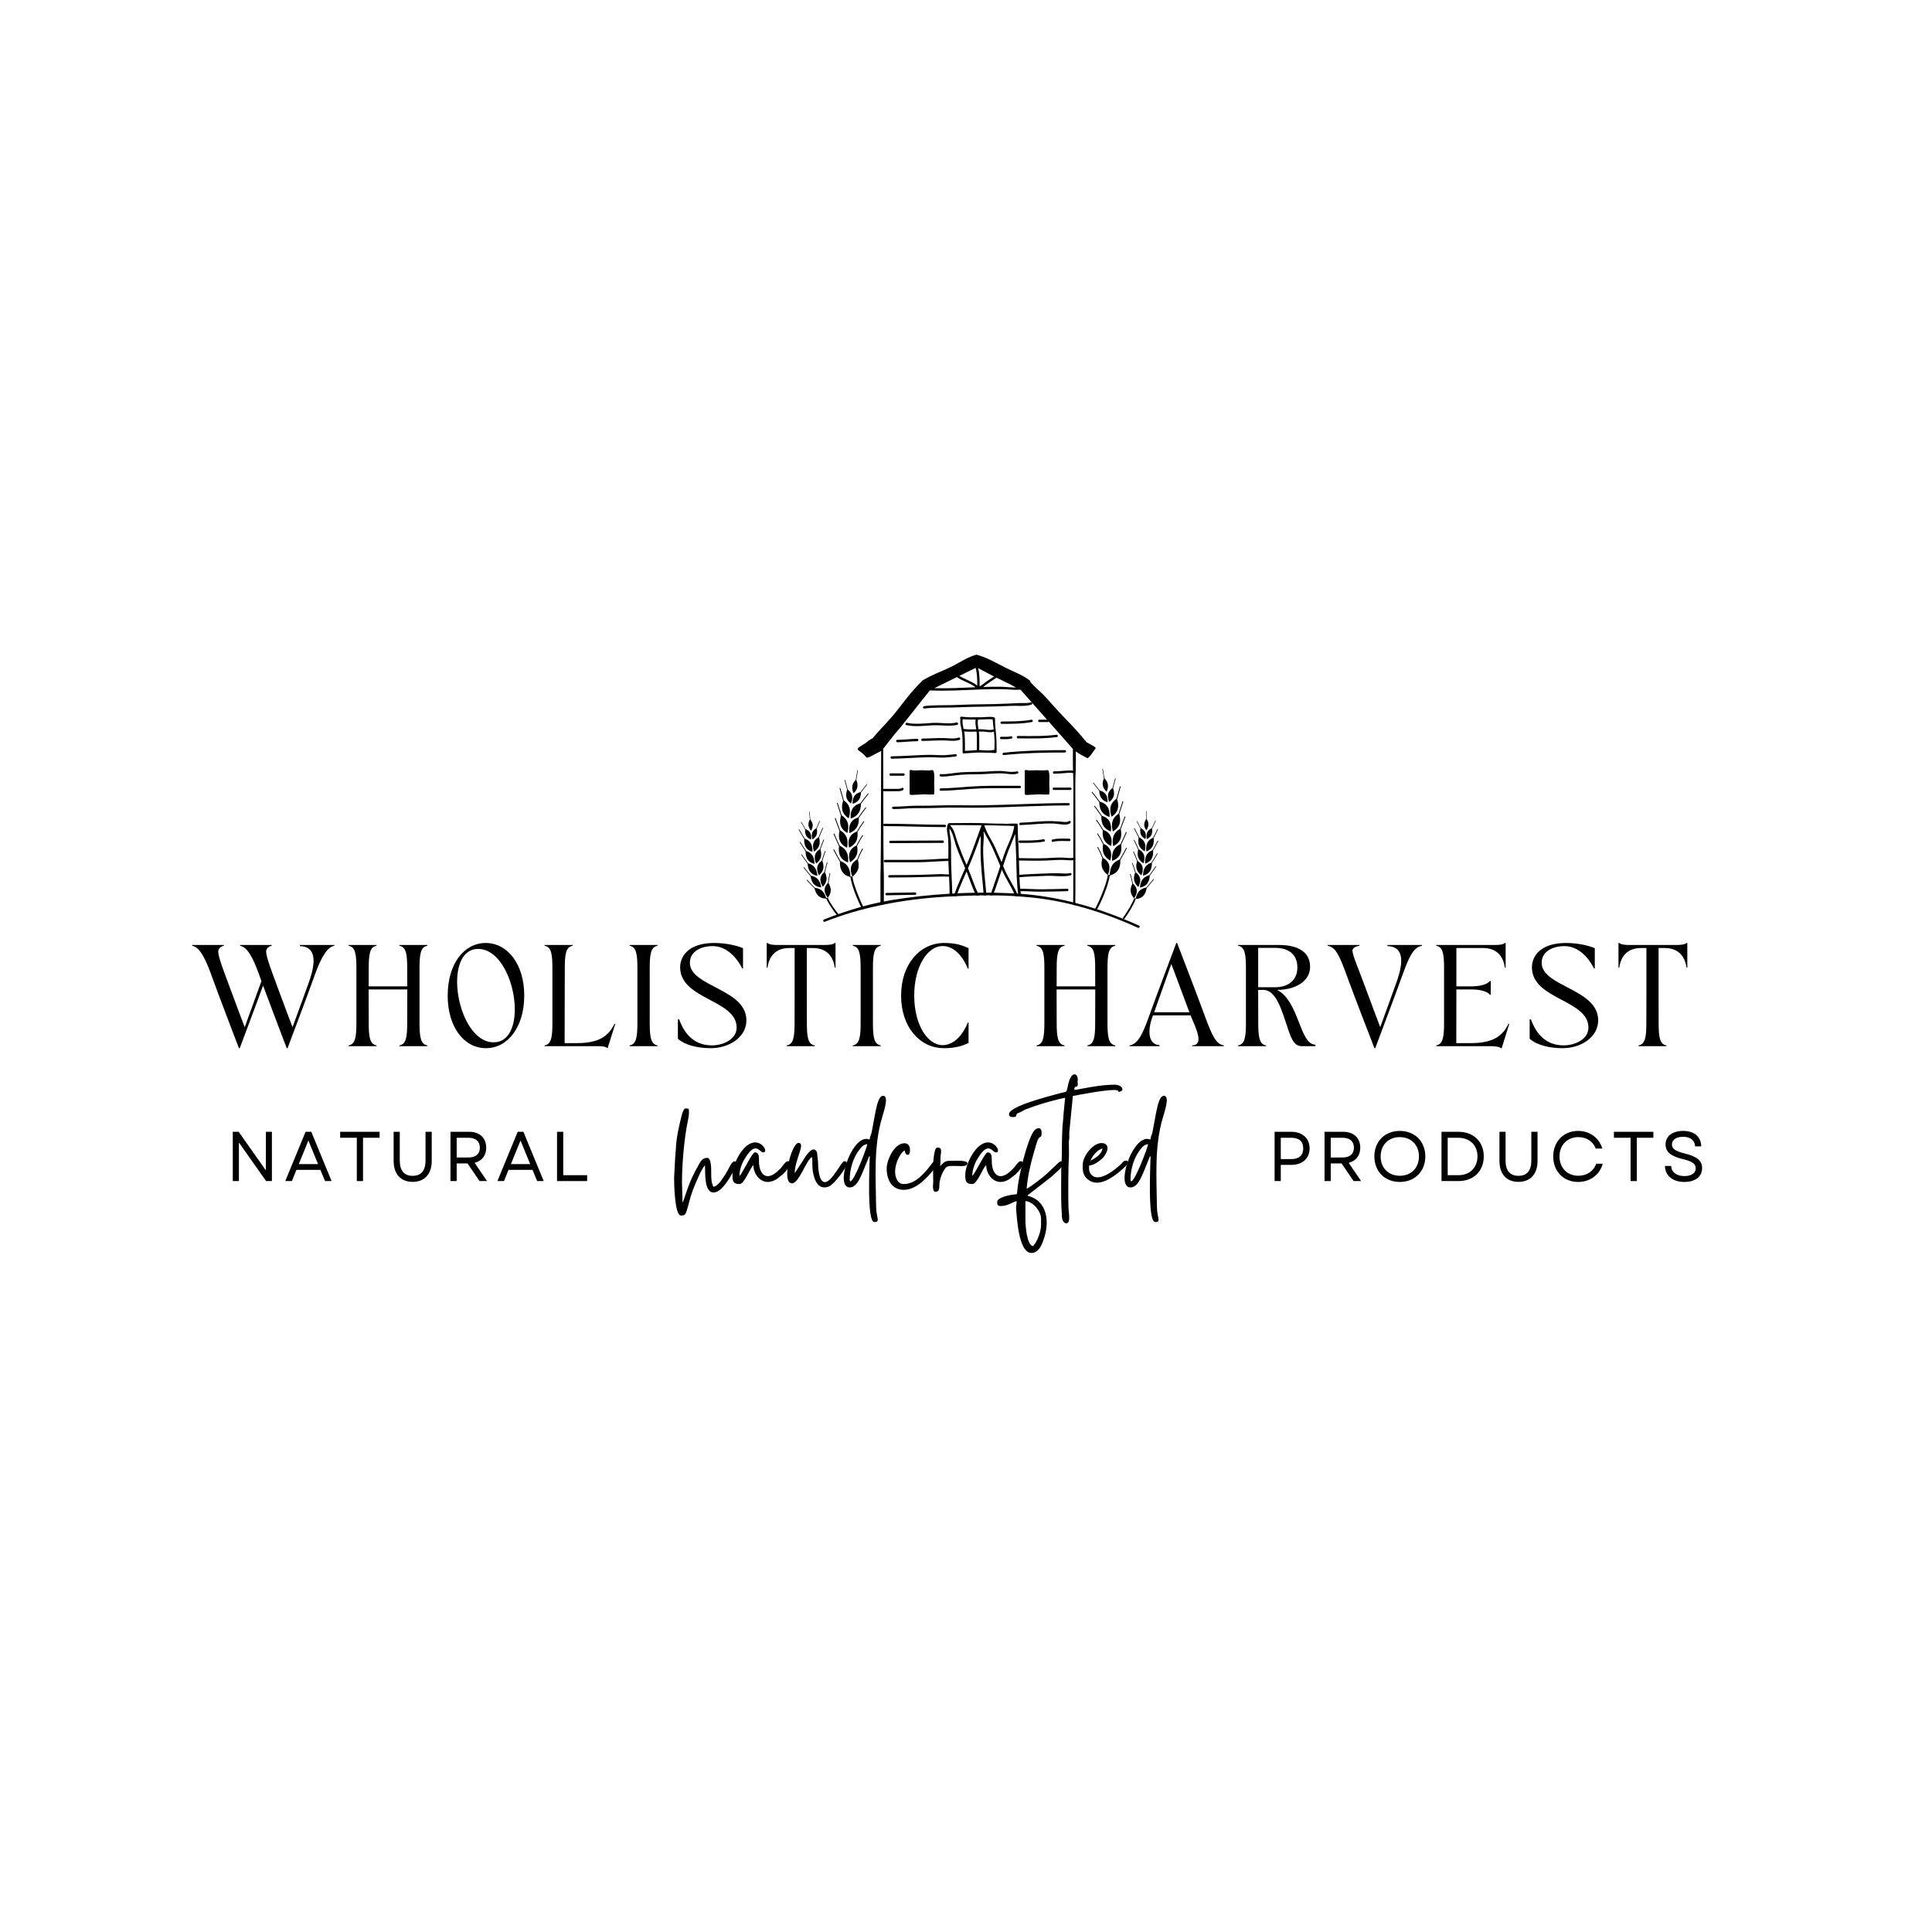 <svg version="1.0" preserveAspectRatio="xMidYMid meet" height="500" viewBox="0 0 375 375" zoomAndPan="magnify" width="500" xmlns:xlink="http://www.w3.org/1999/xlink" xmlns="http://www.w3.org/2000/svg"><defs><g></g><clipPath id="ff3a92377a"><path clip-rule="nonzero" d="M 166 127.051 L 213 127.051 L 213 176 L 166 176 Z M 166 127.051"></path></clipPath><clipPath id="c2e27c9b85"><path clip-rule="nonzero" d="M 159 173 L 222 173 L 222 180.301 L 159 180.301 Z M 159 173"></path></clipPath><clipPath id="4c41c39ac6"><path clip-rule="nonzero" d="M 221 168 L 224.734 168 L 224.734 173 L 221 173 Z M 221 168"></path></clipPath><clipPath id="0cd2b6d434"><path clip-rule="nonzero" d="M 221 165 L 224.734 165 L 224.734 170 L 221 170 Z M 221 165"></path></clipPath><clipPath id="8ba9058cdc"><path clip-rule="nonzero" d="M 222 163 L 224.734 163 L 224.734 168 L 222 168 Z M 222 163"></path></clipPath><clipPath id="cdff1aaf21"><path clip-rule="nonzero" d="M 222 160 L 224.734 160 L 224.734 166 L 222 166 Z M 222 160"></path></clipPath><clipPath id="57d5e37165"><path clip-rule="nonzero" d="M 222 159 L 224.734 159 L 224.734 163 L 222 163 Z M 222 159"></path></clipPath></defs><rect fill-opacity="1" height="450" y="-37.5" fill="#ffffff" width="450" x="-37.5"></rect><rect fill-opacity="1" height="450" y="-37.5" fill="#ffffff" width="450" x="-37.5"></rect><g clip-path="url(#ff3a92377a)"><path fill-rule="nonzero" fill-opacity="1" d="M 212.465 144.965 C 212.457 144.953 212.453 144.945 212.441 144.938 C 211.914 144.613 211.348 144.344 210.824 144.012 C 210.82 144.008 210.82 144.004 210.816 144 C 210.805 143.984 210.797 143.977 210.785 143.961 C 210.777 143.898 210.746 143.848 210.699 143.809 C 210.668 143.762 210.633 143.727 210.59 143.715 C 209.004 141.672 207.125 139.891 205.371 137.996 C 204.496 137.051 203.664 136.066 202.785 135.129 C 201.879 134.164 200.793 133.359 199.965 132.32 C 199.992 132.25 199.98 132.168 199.898 132.102 C 198.555 131.023 196.754 130.391 195.227 129.625 C 193.359 128.688 191.578 127.617 189.543 127.074 C 189.449 127.051 189.383 127.086 189.328 127.141 C 189.316 127.141 189.305 127.137 189.293 127.141 C 187.648 127.613 186.082 128.723 184.543 129.465 C 182.777 130.316 180.914 130.977 179.23 131.98 C 179.199 131.992 179.16 132.008 179.129 132.039 L 179.113 132.051 C 179.07 132.078 179.023 132.102 178.984 132.133 C 178.918 132.172 178.887 132.223 178.875 132.285 C 177.062 134.023 175.578 136.047 174.031 138.02 C 172.566 139.883 170.859 141.516 169.34 143.32 C 168.816 143.547 168.406 143.926 167.953 144.262 C 167.492 144.598 166.941 144.801 166.543 145.23 C 166.43 145.348 166.484 145.5 166.582 145.578 C 166.602 145.605 166.625 145.633 166.66 145.656 C 167.191 146.039 167.734 146.445 168.137 146.969 C 168.234 147.098 168.398 147.09 168.496 147.012 C 169.09 146.836 169.59 146.473 170.145 146.203 C 170.434 146.062 170.762 145.941 171.031 145.746 L 171.008 153.039 C 171.004 155.633 170.977 158.223 170.992 160.812 C 170.992 160.812 170.965 167.938 170.934 168.586 C 170.863 169.883 170.91 171.18 170.895 172.473 L 170.898 175.113 L 170.898 175.703 C 171.117 175.656 171.332 175.609 171.555 175.562 L 171.555 174.98 L 171.559 172.477 C 171.543 171.18 171.59 169.883 171.516 168.59 C 171.484 167.938 171.461 160.816 171.461 160.816 L 171.461 160.207 C 171.488 160.289 171.559 160.348 171.668 160.348 C 175.578 160.348 179.484 160.539 183.395 160.547 C 183.691 160.547 183.691 160.086 183.395 160.086 C 179.484 160.078 175.578 159.887 171.668 159.887 C 171.559 159.887 171.488 159.945 171.461 160.023 C 171.469 157.863 171.449 155.703 171.445 153.547 C 171.48 153.566 171.516 153.578 171.566 153.578 C 172.359 153.582 173.148 153.582 173.938 153.574 C 174.383 153.57 174.902 153.598 175.289 153.348 C 175.539 153.191 175.309 152.789 175.059 152.945 C 174.664 153.199 174.074 153.105 173.625 153.117 C 172.938 153.125 172.254 153.121 171.566 153.117 C 171.516 153.117 171.48 153.133 171.445 153.152 L 171.445 153.043 L 171.422 145.34 L 173.641 142.516 C 174.023 142.039 174.465 141.605 174.832 141.121 L 175.969 139.688 L 180.477 134.012 L 180.477 134.008 C 183.668 134.16 186.852 133.961 190.039 133.832 C 191.605 133.773 193.172 133.73 194.734 133.773 C 195.809 133.801 196.91 133.969 197.98 133.852 L 198.141 133.938 L 203.227 139.688 L 203.535 140.035 L 208.254 145.375 C 208.254 146.625 208.223 147.875 208.258 149.133 C 208.27 149.285 208.27 149.441 208.277 149.594 C 207.777 149.488 207.281 149.547 206.77 149.594 C 206.051 149.656 205.32 149.703 204.594 149.711 C 204.297 149.715 204.297 150.176 204.594 150.176 C 205.25 150.164 205.902 150.121 206.559 150.07 C 207.141 150.027 207.723 149.902 208.289 150.062 C 208.293 150.062 208.293 150.062 208.293 150.062 C 208.332 151.043 208.359 152.031 208.348 153.004 L 208.332 160.73 L 208.328 166.492 C 207.551 166.629 206.668 166.445 205.883 166.449 C 204.914 166.449 203.957 166.531 202.988 166.57 C 201.246 166.637 199.504 166.586 197.762 166.559 C 197.656 166.559 197.543 166.555 197.438 166.555 C 197.434 166.711 197.422 166.863 197.414 167.02 C 197.535 167.02 197.656 167.02 197.777 167.023 C 199.656 167.047 201.543 167.113 203.422 167.012 C 204.379 166.961 205.32 166.895 206.281 166.91 C 206.957 166.914 207.656 167.055 208.328 166.957 L 208.328 172.297 C 208.332 173.102 208.312 174.336 208.305 175.145 C 208.301 175.328 208.301 175.492 208.293 175.621 C 208.43 175.66 208.57 175.691 208.707 175.73 C 208.711 175.582 208.711 175.426 208.711 175.254 C 208.727 174.422 208.734 173.344 208.738 172.641 L 208.738 166.816 C 208.789 166.734 208.785 166.633 208.738 166.555 L 208.734 160.895 L 208.719 153.074 C 208.703 151.766 208.746 150.477 208.809 149.176 C 208.844 148.07 208.82 146.957 208.812 145.852 C 209.109 146.027 209.375 146.238 209.672 146.414 C 210.086 146.672 210.539 146.879 210.977 147.109 C 211.109 147.184 211.223 147.121 211.281 147.023 C 211.293 147.016 211.305 147.016 211.316 147.004 C 211.84 146.535 212.141 145.887 212.594 145.355 C 212.727 145.203 212.609 145 212.465 144.965 Z M 181.355 133.574 L 185.727 131.426 C 186.82 132.195 188.297 132.547 189.344 133.395 C 186.684 133.512 184.02 133.652 181.355 133.574 Z M 186.215 131.188 L 189.367 129.637 C 189.688 130.77 189.684 131.93 189.684 133.082 C 188.684 132.254 187.312 131.875 186.215 131.188 Z M 189.855 129.691 L 191.605 130.609 L 192.695 131.18 C 192.746 131.203 192.832 131.246 192.945 131.301 C 192.438 131.641 191.918 131.969 191.418 132.32 C 190.988 132.621 190.605 132.98 190.148 133.227 C 190.141 132.047 190.156 130.852 189.855 129.691 Z M 194.293 133.297 C 193.137 133.281 191.98 133.309 190.832 133.344 C 191.109 133.145 191.367 132.918 191.652 132.719 C 192.234 132.312 192.84 131.941 193.422 131.535 C 194.246 131.934 195.492 132.539 196.008 132.801 L 197.215 133.441 C 196.246 133.461 195.246 133.316 194.293 133.297 Z M 194.293 133.297" fill="#000000"></path></g><path fill-rule="nonzero" fill-opacity="1" d="M 193.434 144.57 C 193.426 143.879 193.402 143.191 193.332 142.496 C 193.23 141.5 193.109 140.496 193.133 139.492 C 193.137 139.379 193.07 139.312 192.988 139.285 C 192.953 139.23 192.898 139.191 192.82 139.18 C 192 139.074 191.172 139.215 190.348 139.219 C 189.117 139.227 187.859 139.27 186.637 139.105 C 186.387 139.07 186.258 139.395 186.418 139.512 C 186.258 140.418 186.672 141.461 186.758 142.348 C 186.875 143.566 186.836 144.805 186.84 146.027 C 186.84 146.23 187.055 146.293 187.195 146.219 C 188.168 146.195 189.141 146.066 190.113 146.066 C 190.645 146.066 191.176 146.082 191.707 146.102 C 191.984 146.109 192.262 146.121 192.535 146.129 C 192.758 146.137 193.027 146.195 193.242 146.16 C 193.316 146.148 193.387 146.109 193.418 146.043 C 193.438 146 193.438 145.949 193.438 145.902 C 193.438 145.75 193.438 145.594 193.438 145.441 C 193.434 145.148 193.434 144.859 193.434 144.57 Z M 192.676 139.629 C 192.691 139.988 192.785 140.734 192.875 141.582 C 192.848 141.578 192.816 141.582 192.781 141.594 C 192.055 141.824 191.164 141.539 190.41 141.543 C 190.246 141.547 190.086 141.551 189.922 141.555 C 189.816 140.902 189.707 140.215 189.832 139.676 C 189.832 139.676 189.832 139.676 189.832 139.672 C 189.867 139.672 189.898 139.672 189.934 139.672 C 190.84 139.68 191.77 139.539 192.676 139.629 Z M 187.051 141.492 C 187.047 141.492 187.039 141.496 187.035 141.496 C 186.895 140.836 186.754 140.164 186.867 139.586 C 187.699 139.672 188.531 139.672 189.367 139.672 C 189.258 140.281 189.387 140.93 189.484 141.562 C 188.676 141.582 187.867 141.602 187.051 141.492 Z M 187.242 142.707 C 187.227 142.473 187.184 142.223 187.133 141.965 C 187.945 142.062 188.742 142.027 189.547 142.008 C 189.559 142.09 189.566 142.176 189.574 142.258 C 189.645 143.367 189.602 144.488 189.602 145.598 C 188.832 145.629 188.062 145.73 187.297 145.75 C 187.301 144.738 187.309 143.723 187.242 142.707 Z M 192.703 145.59 C 192.344 145.641 191.984 145.664 191.625 145.664 C 191.23 145.664 190.844 145.617 190.457 145.598 C 190.324 145.59 190.195 145.594 190.066 145.594 C 190.066 144.609 190.098 143.617 190.059 142.633 C 190.047 142.438 190.023 142.219 189.988 141.996 C 190.266 141.992 190.543 141.988 190.82 142 C 191.512 142.023 192.227 142.25 192.902 142.035 C 192.91 142.035 192.914 142.031 192.918 142.027 C 192.977 142.648 193.031 143.27 193.047 143.895 C 193.062 144.445 193.016 144.988 193.02 145.539 C 192.914 145.562 192.809 145.578 192.703 145.59 Z M 192.703 145.59" fill="#000000"></path><path fill-rule="nonzero" fill-opacity="1" d="M 203.672 151.742 C 203.695 151.062 203.754 150.312 203.547 149.66 C 203.527 149.594 203.488 149.551 203.441 149.531 C 203.395 149.488 203.332 149.461 203.254 149.477 C 202.594 149.598 201.828 149.508 201.156 149.504 C 200.543 149.5 199.781 149.613 199.191 149.457 C 199.18 149.453 199.168 149.457 199.156 149.453 C 199.039 149.43 198.898 149.492 198.898 149.652 L 198.898 154.07 C 198.898 154.223 199.035 154.285 199.152 154.266 C 199.184 154.285 199.215 154.301 199.262 154.301 C 200.039 154.289 200.812 154.199 201.59 154.18 C 202.164 154.164 202.773 154.27 203.344 154.195 C 203.457 154.277 203.633 154.262 203.66 154.09 C 203.77 153.344 203.645 152.504 203.672 151.742 Z M 203.672 151.742" fill="#000000"></path><path fill-rule="nonzero" fill-opacity="1" d="M 181.324 151.742 C 181.348 151.062 181.406 150.312 181.199 149.66 C 181.18 149.594 181.137 149.551 181.09 149.531 C 181.043 149.488 180.98 149.461 180.902 149.477 C 180.242 149.598 179.48 149.508 178.809 149.504 C 178.195 149.5 177.434 149.613 176.844 149.457 C 176.828 149.453 176.82 149.457 176.809 149.453 C 176.691 149.43 176.551 149.492 176.551 149.652 L 176.551 154.07 C 176.551 154.223 176.684 154.285 176.805 154.266 C 176.832 154.285 176.867 154.301 176.914 154.301 C 177.691 154.289 178.461 154.199 179.238 154.18 C 179.812 154.164 180.426 154.27 180.996 154.195 C 181.109 154.277 181.285 154.262 181.312 154.09 C 181.422 153.344 181.297 152.504 181.324 151.742 Z M 181.324 151.742" fill="#000000"></path><path fill-rule="nonzero" fill-opacity="1" d="M 185.852 140.285 C 185.805 140.262 185.762 140.242 185.715 140.223 C 185.594 140.168 185.484 140.219 185.418 140.301 C 183.953 140.535 182.438 140.238 180.957 140.32 C 179.309 140.414 177.672 140.652 176.035 140.297 C 175.746 140.234 175.621 140.68 175.914 140.742 C 177.59 141.105 179.266 140.875 180.957 140.781 C 182.57 140.695 184.203 141.031 185.797 140.703 C 185.98 140.668 186.031 140.363 185.852 140.285 Z M 185.852 140.285" fill="#000000"></path><path fill-rule="nonzero" fill-opacity="1" d="M 200.172 139.699 C 198.297 140.047 196.32 140.035 194.418 140.039 C 194.121 140.043 194.121 140.504 194.418 140.504 C 196.363 140.496 198.379 140.5 200.293 140.145 C 200.586 140.09 200.461 139.645 200.172 139.699 Z M 200.172 139.699" fill="#000000"></path><path fill-rule="nonzero" fill-opacity="1" d="M 203.34 139.688 L 201.738 139.688 C 201.438 139.688 201.438 140.152 201.738 140.152 L 203.34 140.152 C 203.637 140.152 203.637 139.688 203.34 139.688 Z M 203.34 139.688" fill="#000000"></path><path fill-rule="nonzero" fill-opacity="1" d="M 196.219 142.91 C 195.598 143.055 194.957 143.008 194.324 143.004 C 194.027 143.004 194.027 143.465 194.324 143.465 C 195 143.469 195.676 143.512 196.34 143.359 C 196.629 143.289 196.508 142.844 196.219 142.91 Z M 196.219 142.91" fill="#000000"></path><path fill-rule="nonzero" fill-opacity="1" d="M 205.039 142.613 C 202.621 142.945 200.02 142.867 197.582 142.852 C 197.285 142.852 197.285 143.312 197.582 143.316 C 200.066 143.328 202.699 143.398 205.16 143.059 C 205.453 143.016 205.328 142.57 205.039 142.613 Z M 205.039 142.613" fill="#000000"></path><path fill-rule="nonzero" fill-opacity="1" d="M 178.035 143.406 C 176.746 143.418 175.465 143.59 174.176 143.605 C 173.879 143.609 173.879 144.07 174.176 144.07 C 175.465 144.055 176.746 143.883 178.035 143.867 C 178.332 143.863 178.332 143.402 178.035 143.406 Z M 178.035 143.406" fill="#000000"></path><path fill-rule="nonzero" fill-opacity="1" d="M 186.094 143.164 C 185.145 143.48 184.102 143.27 183.125 143.254 C 181.762 143.234 180.398 143.344 179.035 143.355 C 178.738 143.359 178.738 143.82 179.035 143.816 C 180.488 143.805 181.945 143.68 183.395 143.723 C 184.336 143.754 185.305 143.914 186.215 143.609 C 186.496 143.516 186.375 143.066 186.094 143.164 Z M 186.094 143.164" fill="#000000"></path><path fill-rule="nonzero" fill-opacity="1" d="M 200.07 136.316 C 199.441 136.543 198.758 136.441 198.102 136.457 C 197.246 136.473 196.387 136.539 195.531 136.574 C 193.676 136.652 191.816 136.699 189.957 136.711 C 188.254 136.719 186.555 136.816 184.848 136.863 C 183.023 136.914 181.199 136.832 179.383 137.059 C 179.09 137.098 179.086 137.559 179.383 137.523 C 181.199 137.297 183.023 137.375 184.848 137.324 C 186.703 137.273 188.551 137.18 190.406 137.172 C 192.34 137.16 194.27 137.094 196.199 137.008 C 197.418 136.949 199.027 137.176 200.195 136.762 C 200.473 136.664 200.352 136.215 200.07 136.316 Z M 200.07 136.316" fill="#000000"></path><path fill-rule="nonzero" fill-opacity="1" d="M 185.676 146.5 L 185.652 146.465 C 185.57 146.348 185.43 146.344 185.328 146.398 C 184.66 146.449 183.996 146.555 183.328 146.578 C 182.246 146.613 181.16 146.488 180.074 146.516 C 177.738 146.574 175.41 146.77 173.074 146.801 C 172.777 146.805 172.777 147.27 173.074 147.266 C 175.41 147.23 177.738 147.035 180.074 146.98 C 181.16 146.953 182.246 147.078 183.328 147.039 C 184.047 147.016 184.762 146.895 185.477 146.848 C 185.637 146.836 185.785 146.652 185.676 146.5 Z M 185.676 146.5" fill="#000000"></path><path fill-rule="nonzero" fill-opacity="1" d="M 206.703 145.598 C 202.738 145.602 198.773 145.684 194.824 146.102 C 194.531 146.133 194.527 146.594 194.824 146.562 C 198.77 146.145 202.738 146.062 206.703 146.062 C 207 146.062 207 145.598 206.703 145.598 Z M 206.703 145.598" fill="#000000"></path><path fill-rule="nonzero" fill-opacity="1" d="M 175.379 150.109 L 172.871 150.109 C 172.574 150.109 172.574 150.57 172.871 150.57 L 175.379 150.57 C 175.676 150.57 175.676 150.109 175.379 150.109 Z M 175.379 150.109" fill="#000000"></path><path fill-rule="nonzero" fill-opacity="1" d="M 197.371 149.719 C 196.32 149.992 195.145 149.648 194.074 149.645 C 192.742 149.641 191.414 149.789 190.078 149.812 C 188.848 149.832 187.613 149.824 186.387 149.922 C 185.117 150.023 183.875 150.309 182.594 150.262 C 182.297 150.25 182.297 150.711 182.594 150.723 C 183.941 150.777 185.246 150.461 186.582 150.371 C 187.887 150.281 189.195 150.297 190.5 150.266 C 191.828 150.234 193.16 150.066 194.496 150.113 C 195.492 150.148 196.512 150.422 197.492 150.164 C 197.781 150.086 197.656 149.641 197.371 149.719 Z M 197.371 149.719" fill="#000000"></path><path fill-rule="nonzero" fill-opacity="1" d="M 197.934 152.516 C 195.418 152.535 192.898 152.48 190.387 152.566 C 187.785 152.652 185.199 152.996 182.598 153.016 C 182.301 153.02 182.301 153.48 182.598 153.48 C 185.203 153.461 187.785 153.117 190.387 153.027 C 192.902 152.941 195.418 152.996 197.934 152.977 C 198.23 152.977 198.23 152.516 197.934 152.516 Z M 197.934 152.516" fill="#000000"></path><path fill-rule="nonzero" fill-opacity="1" d="M 207.754 152.867 C 206.688 152.875 205.617 152.867 204.547 152.867 C 204.25 152.867 204.25 153.328 204.547 153.328 C 205.617 153.328 206.688 153.336 207.754 153.328 C 208.055 153.328 208.055 152.863 207.754 152.867 Z M 207.754 152.867" fill="#000000"></path><path fill-rule="nonzero" fill-opacity="1" d="M 207.41 155.875 L 207.406 155.875 C 201.781 155.875 196.164 156.234 190.543 156.312 C 187.656 156.352 184.77 156.227 181.883 156.344 C 180.398 156.402 178.918 156.379 177.434 156.398 C 176.078 156.418 174.73 156.598 173.375 156.574 C 173.078 156.57 173.078 157.031 173.375 157.035 C 174.73 157.059 176.078 156.879 177.434 156.863 C 178.918 156.84 180.398 156.867 181.883 156.805 C 184.77 156.684 187.66 156.816 190.543 156.773 C 196.168 156.695 201.785 156.336 207.41 156.336 C 207.707 156.336 207.707 155.875 207.41 155.875 Z M 207.41 155.875" fill="#000000"></path><path fill-rule="nonzero" fill-opacity="1" d="M 207.457 159.398 C 207.184 159.695 206.012 159.477 205.656 159.457 C 205.168 159.43 204.68 159.395 204.191 159.383 C 202.121 159.336 200.121 159.621 198.066 159.684 C 197.781 159.691 197.781 160.156 198.066 160.145 C 200.301 160.078 202.465 159.75 204.711 159.859 C 205.43 159.895 207.199 160.352 207.77 159.727 C 207.969 159.512 207.656 159.184 207.457 159.398 Z M 207.457 159.398" fill="#000000"></path><path fill-rule="nonzero" fill-opacity="1" d="M 182.996 163.141 C 179.605 163.145 176.215 163.188 172.82 163.191 C 172.523 163.191 172.523 163.656 172.82 163.656 C 176.215 163.652 179.605 163.605 182.996 163.605 C 183.293 163.602 183.293 163.141 182.996 163.141 Z M 182.996 163.141" fill="#000000"></path><path fill-rule="nonzero" fill-opacity="1" d="M 202.531 162.898 C 201.012 163.18 199.473 163.145 197.934 163.141 C 197.637 163.141 197.637 163.602 197.934 163.602 C 199.516 163.605 201.09 163.633 202.656 163.344 C 202.945 163.289 202.824 162.844 202.531 162.898 Z M 202.531 162.898" fill="#000000"></path><path fill-rule="nonzero" fill-opacity="1" d="M 207.555 162.789 C 206.461 162.781 205.359 162.684 204.285 162.949 C 203.996 163.02 204.121 163.469 204.41 163.395 C 205.441 163.141 206.504 163.246 207.555 163.254 C 207.852 163.254 207.852 162.793 207.555 162.789 Z M 207.555 162.789" fill="#000000"></path><path fill-rule="nonzero" fill-opacity="1" d="M 184.148 166.648 C 182.07 166.684 180.012 166.898 177.93 166.898 L 171.77 166.898 C 171.473 166.898 171.473 167.363 171.77 167.363 L 177.93 167.363 C 180.012 167.363 182.07 167.145 184.148 167.113 C 184.445 167.105 184.445 166.645 184.148 166.648 Z M 184.148 166.648" fill="#000000"></path><path fill-rule="nonzero" fill-opacity="1" d="M 184.395 169.68 C 183.926 169.793 183.145 169.66 182.773 169.664 C 181.848 169.676 180.918 169.723 179.988 169.758 C 177.535 169.852 175.078 169.859 172.621 169.859 C 172.324 169.859 172.324 170.32 172.621 170.32 C 175.352 170.32 178.074 170.285 180.797 170.191 C 181.645 170.16 182.488 170.133 183.332 170.129 C 183.598 170.129 183.996 170.176 184.348 170.145 C 184.352 169.988 184.367 169.832 184.395 169.68 Z M 184.395 169.68" fill="#000000"></path><path fill-rule="nonzero" fill-opacity="1" d="M 207.695 169.465 C 206.965 169.637 206.117 169.504 205.375 169.496 C 204.457 169.484 203.547 169.516 202.629 169.555 C 200.875 169.625 199.117 169.676 197.367 169.852 C 197.367 169.855 197.371 169.863 197.371 169.871 C 197.383 170.02 197.395 170.164 197.406 170.309 C 199.285 170.121 201.168 170.082 203.055 170 C 204.578 169.93 206.34 170.258 207.816 169.91 C 208.105 169.844 207.984 169.395 207.695 169.465 Z M 207.695 169.465" fill="#000000"></path><path fill-rule="nonzero" fill-opacity="1" d="M 207.156 172.512 C 205.484 172.535 203.82 172.613 202.148 172.613 C 200.633 172.613 199.117 172.48 197.602 172.512 C 197.617 172.664 197.633 172.816 197.648 172.973 C 199.148 172.949 200.648 173.078 202.148 173.078 C 203.82 173.078 205.484 173 207.156 172.977 C 207.449 172.973 207.453 172.508 207.156 172.512 Z M 207.156 172.512" fill="#000000"></path><path fill-rule="nonzero" fill-opacity="1" d="M 177.633 173.215 C 175.777 173.223 173.926 173.309 172.07 173.316 C 171.773 173.316 171.773 173.781 172.07 173.777 C 173.926 173.773 175.777 173.684 177.633 173.68 C 177.93 173.676 177.93 173.215 177.633 173.215 Z M 177.633 173.215" fill="#000000"></path><path fill-rule="nonzero" fill-opacity="1" d="M 198.184 173.855 C 198.164 173.734 198.148 173.613 198.129 173.492 C 198.105 173.32 198.086 173.141 198.066 172.969 C 198.047 172.832 198.031 172.703 198.023 172.566 C 198.023 172.547 198.02 172.523 198.02 172.504 C 197.953 171.793 197.906 171.055 197.875 170.266 C 197.863 170.113 197.859 169.961 197.855 169.801 C 197.832 169.301 197.816 168.777 197.809 168.227 C 197.805 167.824 197.793 167.426 197.781 167.023 C 197.777 166.871 197.77 166.715 197.766 166.562 C 197.734 165.668 197.695 164.773 197.66 163.898 C 197.625 163.211 197.598 162.531 197.57 161.844 C 197.566 161.68 197.535 159.879 197.504 159.875 C 197.051 159.855 196.598 159.852 196.148 159.863 C 195.914 159.875 195.684 159.891 195.457 159.902 C 195.281 159.906 195.105 159.879 194.926 159.879 C 193.77 159.867 192.723 159.855 191.648 159.809 C 190.695 159.762 189.66 159.742 188.398 159.742 C 187.66 159.742 186.914 159.746 186.176 159.758 C 185.543 159.762 184.91 159.766 184.273 159.77 C 184.191 159.77 184.121 159.793 184.07 159.84 C 184.039 159.871 184.027 159.922 184.008 160 C 183.965 160.027 183.941 160.055 183.926 160.09 C 183.711 160.703 183.82 161.348 183.926 161.973 C 183.969 162.246 184.02 162.531 184.039 162.805 C 184.094 163.68 184.086 164.57 184.078 165.43 C 184.07 165.832 184.066 166.238 184.07 166.652 C 184.07 166.805 184.07 166.961 184.082 167.113 C 184.078 167.18 184.082 167.238 184.082 167.305 C 184.109 168.102 184.145 168.91 184.191 169.715 C 184.191 169.754 184.195 169.793 184.195 169.836 C 184.199 169.938 184.203 170.039 184.207 170.145 C 184.262 171.238 184.316 172.352 184.32 173.469 C 184.32 173.645 184.32 173.824 184.316 174.004 C 184.488 174 184.66 173.988 184.836 173.98 C 184.836 173.801 184.836 173.617 184.832 173.441 C 184.816 172.418 184.77 171.395 184.719 170.391 C 184.676 169.52 184.637 168.625 184.617 167.742 C 184.598 166.988 184.598 166.227 184.598 165.469 C 184.598 164.867 184.598 164.262 184.586 163.66 C 184.582 163.281 184.52 162.879 184.453 162.457 C 184.367 161.945 184.281 161.414 184.309 160.922 L 184.312 160.797 L 184.375 160.898 C 184.832 161.598 185.062 162.434 185.293 163.25 C 185.398 163.617 185.496 163.969 185.613 164.301 C 186.074 165.602 186.641 166.898 187.184 168.148 L 187.336 168.535 C 186.805 169.723 186.188 171.125 185.617 172.543 C 185.504 172.828 185.406 173.121 185.312 173.414 C 185.254 173.598 185.203 173.777 185.152 173.961 C 185.324 173.949 185.504 173.945 185.676 173.938 C 185.727 173.754 185.781 173.57 185.844 173.391 C 185.902 173.207 185.965 173.023 186.035 172.848 C 186.543 171.578 187.094 170.312 187.57 169.246 L 187.609 169.16 L 187.641 169.246 C 187.832 169.727 188.008 170.211 188.184 170.691 C 188.465 171.461 188.754 172.262 189.102 173.027 C 189.141 173.113 189.184 173.203 189.23 173.285 C 189.309 173.465 189.402 173.637 189.496 173.805 C 189.688 173.801 189.879 173.797 190.07 173.797 C 189.977 173.621 189.883 173.449 189.789 173.277 C 189.605 172.914 189.434 172.543 189.289 172.164 L 188.984 171.363 C 188.641 170.441 188.281 169.484 187.887 168.547 L 187.91 168.469 L 187.918 168.453 C 188.84 166.402 189.57 164.34 190.277 162.348 L 190.352 162.375 C 190.367 162.754 190.383 163.145 190.367 163.516 C 190.277 165.145 190.355 166.762 190.449 168.129 C 190.512 169.082 190.602 170.062 190.695 171.008 C 190.766 171.75 190.848 172.512 190.902 173.266 C 190.918 173.441 190.93 173.613 190.945 173.789 C 191.113 173.781 191.285 173.781 191.453 173.781 C 191.445 173.613 191.438 173.441 191.418 173.27 C 191.363 172.594 191.301 171.922 191.234 171.258 C 191.145 170.379 191.055 169.461 190.996 168.566 L 190.977 168.273 C 190.887 167.008 190.801 165.691 190.84 164.398 C 190.852 164.102 190.871 163.805 190.895 163.508 C 190.922 163.102 190.949 162.68 190.949 162.27 C 190.949 162.066 190.934 161.871 190.922 161.676 L 190.906 161.445 L 190.98 161.426 C 191.211 161.902 191.477 162.379 191.738 162.836 C 192.039 163.363 192.344 163.906 192.594 164.461 C 193.137 165.668 193.66 166.879 194.156 168.098 C 194.059 168.395 193.957 168.699 193.859 169.004 C 193.348 170.543 192.875 171.922 192.422 173.223 C 192.418 173.242 192.41 173.262 192.398 173.277 C 192.344 173.441 192.273 173.609 192.199 173.785 C 192.359 173.785 192.523 173.789 192.688 173.789 C 192.688 173.785 192.695 173.785 192.695 173.777 C 192.77 173.609 192.844 173.445 192.91 173.281 C 192.996 173.082 193.078 172.879 193.141 172.688 C 193.582 171.422 194.008 170.156 194.43 168.887 L 194.461 168.789 L 194.5 168.883 C 194.84 169.691 195.289 170.484 195.723 171.25 C 195.93 171.617 196.141 171.992 196.34 172.363 C 196.523 172.707 196.691 173.062 196.84 173.414 C 196.922 173.586 196.996 173.766 197.066 173.938 C 197.445 173.961 197.824 173.988 198.203 174.023 C 198.195 173.965 198.191 173.914 198.184 173.855 Z M 190.484 160.258 L 190.469 160.305 C 190.258 160.879 190.055 161.449 189.852 162.023 C 189.176 163.926 188.473 165.898 187.645 167.809 L 187.582 167.82 L 187.543 167.738 C 186.941 166.387 186.426 165.039 185.836 163.434 C 185.727 163.137 185.637 162.824 185.551 162.52 C 185.32 161.723 185.082 160.887 184.445 160.219 L 184.383 160.152 L 185.879 160.148 C 187.707 160.148 189.117 160.164 190.449 160.188 L 190.492 160.215 Z M 194.438 167.254 L 194.402 167.352 L 194.363 167.254 C 193.977 166.359 193.59 165.461 193.195 164.566 C 192.934 163.984 192.605 163.402 192.289 162.844 C 192.043 162.406 191.793 161.969 191.574 161.516 C 191.375 161.102 191.047 160.215 191.035 160.191 C 191.414 160.148 194.641 160.262 194.641 160.262 C 194.961 160.262 195.285 160.266 195.605 160.27 C 196.035 160.285 196.461 160.332 196.898 160.328 C 196.832 160.332 196.82 160.691 196.812 160.734 C 196.777 160.902 196.719 161.066 196.68 161.234 C 196.609 161.531 196.516 161.824 196.418 162.113 C 196.215 162.688 195.969 163.254 195.727 163.816 C 195.586 164.148 195.441 164.473 195.309 164.801 C 194.973 165.629 194.695 166.465 194.438 167.254 Z M 197.598 173.879 C 197.543 173.742 197.48 173.594 197.414 173.445 C 197.281 173.133 197.129 172.801 196.957 172.473 C 196.742 172.066 196.512 171.668 196.281 171.262 C 195.801 170.414 195.301 169.535 194.941 168.641 C 194.898 168.535 194.852 168.422 194.805 168.316 L 194.707 168.059 L 194.781 167.84 C 195.16 166.68 195.555 165.477 196.051 164.32 L 196.152 164.082 C 196.453 163.395 196.688 162.668 197.016 162 C 197.031 161.973 197.043 161.949 197.055 161.926 C 197.109 162 197.07 162.207 197.074 162.301 C 197.078 162.473 197.086 162.652 197.09 162.828 C 197.105 163.176 197.125 163.516 197.141 163.855 C 197.199 165.289 197.266 166.766 197.289 168.227 C 197.316 169.758 197.383 171.102 197.484 172.332 C 197.512 172.707 197.566 173.086 197.617 173.457 C 197.629 173.547 197.641 173.641 197.656 173.73 L 197.672 173.863 Z M 197.598 173.879" fill="#000000"></path><g clip-path="url(#c2e27c9b85)"><path fill-rule="nonzero" fill-opacity="1" d="M 220.875 180.078 C 216.945 178.289 212.887 176.812 208.711 175.73 C 208.574 175.695 208.434 175.664 208.297 175.625 C 208.039 175.559 207.773 175.492 207.512 175.434 C 204.441 174.699 201.336 174.254 198.207 174.02 C 197.828 173.988 197.449 173.961 197.07 173.938 C 195.613 173.848 194.156 173.801 192.691 173.789 C 192.527 173.789 192.363 173.781 192.199 173.781 L 191.457 173.781 C 191.289 173.781 191.117 173.781 190.945 173.789 C 190.652 173.789 190.363 173.793 190.074 173.797 C 189.883 173.797 189.688 173.801 189.496 173.809 C 188.223 173.832 186.949 173.875 185.676 173.938 C 185.504 173.949 185.324 173.953 185.152 173.961 C 185.047 173.965 184.941 173.977 184.832 173.98 C 184.66 173.988 184.488 174 184.312 174.004 C 184.004 174.023 183.691 174.043 183.379 174.059 C 179.453 174.293 175.473 174.781 171.555 175.562 C 171.336 175.609 171.121 175.656 170.898 175.703 C 167.195 176.48 163.562 177.535 160.082 178.914 C 159.805 179.023 159.668 178.582 159.945 178.469 C 163.445 177.086 167.176 175.887 170.898 175.113 C 171.117 175.066 171.34 175.02 171.555 174.98 C 172.059 174.879 172.562 174.789 173.066 174.703 C 176.762 174.102 180.535 173.691 184.316 173.469 C 184.488 173.453 184.656 173.445 184.828 173.441 C 184.988 173.426 185.148 173.422 185.309 173.414 C 185.484 173.402 185.664 173.395 185.844 173.391 C 186.973 173.332 188.102 173.301 189.23 173.285 C 189.414 173.281 189.602 173.277 189.789 173.277 C 190.164 173.273 190.535 173.266 190.902 173.266 L 191.418 173.266 C 191.746 173.266 192.074 173.27 192.398 173.277 C 192.574 173.277 192.742 173.281 192.91 173.281 C 194.23 173.305 195.539 173.348 196.844 173.41 C 196.926 173.414 197.012 173.422 197.094 173.426 C 197.203 173.43 197.305 173.434 197.414 173.445 C 197.48 173.449 197.547 173.449 197.617 173.457 C 197.781 173.469 197.957 173.477 198.129 173.488 C 201.562 173.738 204.965 174.309 208.305 175.145 C 208.441 175.176 208.578 175.215 208.711 175.254 C 212.961 176.344 217.105 177.859 221.09 179.668 C 221.367 179.797 221.145 180.199 220.875 180.078 Z M 220.875 180.078" fill="#000000"></path></g><path fill-rule="nonzero" fill-opacity="1" d="M 218.73 164.621 L 218.602 164.527 C 218.199 165.305 217.777 166.078 217.332 166.836 C 217.066 166.926 216.348 167.223 215.898 167.91 C 215.621 168.336 215.508 168.832 215.449 169.227 C 215.398 169.621 215.402 169.918 215.402 169.918 C 215.402 169.918 216.43 169.758 217.008 168.887 C 217.465 168.188 217.477 167.277 217.449 166.945 C 217.902 166.184 218.32 165.402 218.73 164.621 Z M 218.73 164.621" fill="#000000"></path><path fill-rule="nonzero" fill-opacity="1" d="M 212.98 164.449 L 213.113 164.375 C 213.484 165.055 213.809 165.77 214.105 166.516 C 214.344 166.641 215.008 167.043 215.254 167.82 C 215.398 168.293 215.344 168.805 215.246 169.188 C 215.152 169.574 215.012 169.828 215.012 169.828 C 215.012 169.828 214.168 169.25 213.906 168.352 C 213.699 167.633 213.887 166.875 213.969 166.586 C 213.676 165.844 213.348 165.125 212.98 164.449 Z M 212.98 164.449" fill="#000000"></path><path fill-rule="nonzero" fill-opacity="1" d="M 218.699 161.543 L 218.562 161.461 C 218.211 162.262 217.871 163.062 217.488 163.848 C 217.238 163.957 216.539 164.316 216.16 165.043 C 215.934 165.492 215.863 165.996 215.852 166.398 C 215.832 166.797 215.875 167.086 215.875 167.086 C 215.875 167.086 216.125 167.02 216.438 166.84 C 216.75 166.66 217.121 166.359 217.363 165.902 C 217.746 165.164 217.672 164.27 217.621 163.945 C 218 163.152 218.348 162.348 218.699 161.543 Z M 218.699 161.543" fill="#000000"></path><path fill-rule="nonzero" fill-opacity="1" d="M 212.953 161.832 L 213.078 161.746 C 213.496 162.402 213.891 163.094 214.25 163.816 C 214.504 163.922 215.191 164.266 215.512 165.016 C 215.707 165.473 215.699 165.984 215.645 166.379 C 215.582 166.77 215.48 167.039 215.48 167.039 C 215.48 167.039 215.25 166.918 214.98 166.688 C 214.719 166.457 214.398 166.121 214.223 165.68 C 213.945 164.98 214.062 164.199 214.117 163.902 C 213.762 163.18 213.367 162.488 212.953 161.832 Z M 212.953 161.832" fill="#000000"></path><path fill-rule="nonzero" fill-opacity="1" d="M 218.449 158.527 L 218.309 158.453 C 218.016 159.258 217.711 160.074 217.402 160.879 C 217.152 161.008 216.496 161.414 216.172 162.172 C 215.977 162.637 215.957 163.145 215.977 163.547 C 215.996 163.945 216.062 164.23 216.062 164.23 C 216.062 164.23 217.035 163.871 217.441 162.922 C 217.758 162.164 217.609 161.281 217.535 160.965 C 217.852 160.156 218.152 159.336 218.449 158.527 Z M 218.449 158.527" fill="#000000"></path><path fill-rule="nonzero" fill-opacity="1" d="M 212.73 159.176 L 212.852 159.082 C 213.316 159.723 213.746 160.395 214.168 161.098 C 214.422 161.184 215.148 161.477 215.52 162.195 C 215.75 162.637 215.789 163.148 215.766 163.543 C 215.746 163.938 215.664 164.219 215.664 164.219 C 215.664 164.219 214.719 163.82 214.293 162.973 C 213.961 162.289 214.008 161.496 214.043 161.191 C 213.625 160.492 213.195 159.816 212.73 159.176 Z M 212.73 159.176" fill="#000000"></path><path fill-rule="nonzero" fill-opacity="1" d="M 218.039 155.574 L 217.898 155.508 C 217.637 156.316 217.375 157.133 217.113 157.953 C 216.879 158.094 216.234 158.535 215.969 159.312 C 215.801 159.789 215.816 160.297 215.867 160.695 C 215.918 161.09 216.008 161.371 216.008 161.371 C 216.008 161.371 216.945 160.938 217.285 159.969 C 217.543 159.199 217.352 158.34 217.254 158.031 C 217.52 157.203 217.781 156.383 218.039 155.574 Z M 218.039 155.574" fill="#000000"></path><path fill-rule="nonzero" fill-opacity="1" d="M 212.359 156.488 L 212.477 156.387 C 212.969 157.02 213.441 157.676 213.898 158.359 C 214.164 158.43 214.895 158.684 215.32 159.379 C 215.84 160.234 215.609 161.391 215.609 161.391 C 215.609 161.391 214.637 161.066 214.148 160.242 C 213.762 159.578 213.77 158.77 213.781 158.461 C 213.324 157.781 212.852 157.121 212.359 156.488 Z M 212.359 156.488" fill="#000000"></path><path fill-rule="nonzero" fill-opacity="1" d="M 217.523 152.684 L 217.379 152.625 C 217.148 153.43 216.918 154.246 216.684 155.066 C 216.449 155.215 215.828 155.684 215.598 156.469 C 215.324 157.434 215.754 158.52 215.754 158.52 C 215.754 158.52 216.664 158.027 216.945 157.055 C 217.168 156.273 216.934 155.438 216.828 155.137 C 217.059 154.312 217.293 153.492 217.523 152.684 Z M 217.523 152.684" fill="#000000"></path><path fill-rule="nonzero" fill-opacity="1" d="M 214.066 149.211 L 213.965 149.238 C 214.055 149.852 214.16 150.465 214.27 151.082 C 214.18 151.281 213.957 151.852 214.062 152.453 C 214.199 153.184 214.797 153.656 214.797 153.656 C 214.797 153.656 215.16 152.93 215.023 152.203 C 214.91 151.621 214.527 151.207 214.371 151.062 C 214.266 150.445 214.156 149.828 214.066 149.211 Z M 214.066 149.211" fill="#000000"></path><path fill-rule="nonzero" fill-opacity="1" d="M 211.875 153.773 L 211.988 153.668 C 212.5 154.293 213 154.945 213.484 155.609 C 213.75 155.672 214.496 155.895 214.953 156.57 C 215.512 157.402 215.355 158.566 215.355 158.566 C 215.355 158.566 214.363 158.305 213.828 157.496 C 213.41 156.848 213.371 156.027 213.371 155.719 C 212.887 155.051 212.391 154.402 211.875 153.773 Z M 211.875 153.773" fill="#000000"></path><path fill-rule="nonzero" fill-opacity="1" d="M 216.559 151.109 L 216.445 151.066 C 216.266 151.688 216.098 152.32 215.93 152.957 C 215.754 153.078 215.277 153.449 215.113 154.066 C 214.922 154.82 215.293 155.652 215.293 155.652 C 215.293 155.652 215.984 155.238 216.18 154.48 C 216.328 153.875 216.133 153.238 216.043 153.008 C 216.211 152.367 216.379 151.734 216.559 151.109 Z M 216.559 151.109" fill="#000000"></path><path fill-rule="nonzero" fill-opacity="1" d="M 212.172 152.008 L 212.258 151.922 C 212.664 152.414 213.059 152.922 213.449 153.438 C 213.66 153.48 214.242 153.645 214.613 154.16 C 215.07 154.793 214.984 155.703 214.984 155.703 C 214.984 155.703 214.203 155.535 213.766 154.914 C 213.418 154.414 213.371 153.77 213.367 153.523 C 212.977 153.008 212.578 152.496 212.172 152.008 Z M 212.172 152.008" fill="#000000"></path><path fill-rule="nonzero" fill-opacity="1" d="M 212.812 176.672 L 212.496 176.531 C 213.418 174.879 214.957 171.086 215.012 169.828 L 215.445 169.777 C 215.102 172.066 213.598 175.457 212.812 176.672 Z M 212.812 176.672" fill="#000000"></path><path fill-rule="nonzero" fill-opacity="1" d="M 223.973 170.699 L 223.883 170.602 C 223.43 171.172 222.965 171.738 222.484 172.281 C 222.254 172.312 221.621 172.438 221.148 172.93 C 220.855 173.23 220.688 173.617 220.574 173.93 C 220.473 174.242 220.43 174.484 220.43 174.484 C 220.43 174.484 221.289 174.52 221.895 173.898 C 222.379 173.398 222.527 172.66 222.562 172.387 C 223.051 171.84 223.516 171.27 223.973 170.699 Z M 223.973 170.699" fill="#000000"></path><path fill-rule="nonzero" fill-opacity="1" d="M 219.32 169.652 L 219.438 169.613 C 219.633 170.227 219.785 170.859 219.91 171.512 C 220.086 171.652 220.562 172.086 220.641 172.754 C 220.68 173.16 220.559 173.57 220.418 173.863 C 220.281 174.164 220.125 174.352 220.125 174.352 C 220.125 174.352 219.531 173.746 219.457 172.973 C 219.406 172.355 219.676 171.77 219.789 171.547 C 219.668 170.898 219.512 170.262 219.32 169.652 Z M 219.32 169.652" fill="#000000"></path><g clip-path="url(#4c41c39ac6)"><path fill-rule="nonzero" fill-opacity="1" d="M 224.434 168.191 L 224.336 168.102 C 223.922 168.699 223.52 169.293 223.086 169.875 C 222.863 169.926 222.238 170.105 221.816 170.641 C 221.559 170.969 221.422 171.367 221.352 171.691 C 221.273 172.012 221.262 172.258 221.262 172.258 C 221.262 172.258 221.473 172.242 221.754 172.145 C 222.039 172.047 222.391 171.863 222.656 171.527 C 223.082 170.988 223.168 170.246 223.176 169.973 C 223.609 169.391 224.02 168.789 224.434 168.191 Z M 224.434 168.191" fill="#000000"></path></g><path fill-rule="nonzero" fill-opacity="1" d="M 219.711 167.52 L 219.824 167.473 C 220.062 168.07 220.273 168.699 220.449 169.34 C 220.641 169.465 221.148 169.855 221.289 170.516 C 221.375 170.918 221.289 171.336 221.184 171.645 C 221.07 171.953 220.945 172.16 220.945 172.16 C 220.945 172.16 220.777 172.023 220.594 171.793 C 220.414 171.566 220.211 171.238 220.137 170.855 C 220.023 170.238 220.238 169.621 220.332 169.391 C 220.152 168.746 219.945 168.117 219.711 167.52 Z M 219.711 167.52" fill="#000000"></path><g clip-path="url(#0cd2b6d434)"><path fill-rule="nonzero" fill-opacity="1" d="M 224.703 165.695 L 224.602 165.617 C 224.234 166.227 223.859 166.84 223.48 167.445 C 223.258 167.512 222.656 167.738 222.273 168.305 C 222.043 168.652 221.945 169.062 221.898 169.391 C 221.855 169.715 221.863 169.961 221.863 169.961 C 221.863 169.961 222.711 169.824 223.188 169.113 C 223.57 168.547 223.586 167.805 223.574 167.535 C 223.961 166.926 224.336 166.309 224.703 165.695 Z M 224.703 165.695" fill="#000000"></path></g><path fill-rule="nonzero" fill-opacity="1" d="M 219.949 165.324 L 220.062 165.266 C 220.34 165.863 220.582 166.477 220.812 167.109 C 221.008 167.223 221.551 167.574 221.742 168.219 C 221.859 168.617 221.812 169.039 221.73 169.355 C 221.652 169.676 221.539 169.891 221.539 169.891 C 221.539 169.891 220.836 169.418 220.621 168.66 C 220.457 168.051 220.621 167.41 220.699 167.168 C 220.469 166.535 220.227 165.918 219.949 165.324 Z M 219.949 165.324" fill="#000000"></path><g clip-path="url(#8ba9058cdc)"><path fill-rule="nonzero" fill-opacity="1" d="M 224.836 163.23 L 224.727 163.152 C 224.391 163.77 224.051 164.391 223.707 165.02 C 223.492 165.098 222.898 165.355 222.559 165.945 C 222.352 166.305 222.285 166.723 222.262 167.051 C 222.242 167.383 222.27 167.625 222.27 167.625 C 222.27 167.625 223.102 167.418 223.527 166.688 C 223.859 166.098 223.84 165.367 223.809 165.102 C 224.152 164.473 224.496 163.848 224.836 163.23 Z M 224.836 163.23" fill="#000000"></path></g><path fill-rule="nonzero" fill-opacity="1" d="M 220.07 163.078 L 220.18 163.016 C 220.48 163.605 220.762 164.215 221.027 164.84 C 221.23 164.941 221.785 165.262 222.023 165.895 C 222.309 166.676 221.941 167.578 221.941 167.578 C 221.941 167.578 221.199 167.164 220.934 166.414 C 220.723 165.812 220.855 165.156 220.914 164.906 C 220.652 164.281 220.371 163.668 220.07 163.078 Z M 220.07 163.078" fill="#000000"></path><g clip-path="url(#cdff1aaf21)"><path fill-rule="nonzero" fill-opacity="1" d="M 224.871 160.797 L 224.762 160.727 C 224.449 161.348 224.133 161.973 223.812 162.605 C 223.598 162.691 223.02 162.973 222.707 163.574 C 222.332 164.316 222.512 165.27 222.512 165.27 C 222.512 165.27 223.328 165.012 223.711 164.266 C 224.016 163.664 223.957 162.949 223.918 162.684 C 224.238 162.051 224.555 161.422 224.871 160.797 Z M 224.871 160.797" fill="#000000"></path></g><path fill-rule="nonzero" fill-opacity="1" d="M 222.605 157.426 L 222.52 157.43 C 222.496 157.945 222.484 158.461 222.477 158.98 C 222.371 159.129 222.098 159.559 222.094 160.062 C 222.086 160.676 222.5 161.156 222.5 161.156 C 222.5 161.156 222.91 160.625 222.914 160.008 C 222.91 159.52 222.664 159.121 222.562 158.98 C 222.574 158.461 222.582 157.941 222.605 157.426 Z M 222.605 157.426" fill="#000000"></path><path fill-rule="nonzero" fill-opacity="1" d="M 220.102 160.793 L 220.211 160.727 C 220.531 161.316 220.832 161.922 221.125 162.543 C 221.332 162.633 221.902 162.934 222.168 163.555 C 222.492 164.32 222.18 165.242 222.18 165.242 C 222.18 165.242 221.414 164.871 221.105 164.133 C 220.867 163.539 220.965 162.867 221.016 162.613 C 220.723 161.992 220.426 161.387 220.102 160.793 Z M 220.102 160.793" fill="#000000"></path><g clip-path="url(#57d5e37165)"><path fill-rule="nonzero" fill-opacity="1" d="M 224.336 159.367 L 224.25 159.312 C 224.004 159.789 223.77 160.277 223.531 160.77 C 223.367 160.84 222.922 161.07 222.691 161.543 C 222.418 162.129 222.59 162.863 222.59 162.863 C 222.59 162.863 223.215 162.633 223.492 162.051 C 223.711 161.582 223.648 161.031 223.613 160.828 C 223.852 160.336 224.09 159.844 224.336 159.367 Z M 224.336 159.367" fill="#000000"></path></g><path fill-rule="nonzero" fill-opacity="1" d="M 220.621 159.402 L 220.707 159.348 C 220.961 159.809 221.203 160.285 221.441 160.766 C 221.602 160.836 222.051 161.059 222.273 161.539 C 222.543 162.125 222.328 162.855 222.328 162.855 C 222.328 162.855 221.719 162.594 221.461 162.016 C 221.258 161.555 221.32 161.023 221.355 160.824 C 221.117 160.344 220.875 159.867 220.621 159.402 Z M 220.621 159.402" fill="#000000"></path><path fill-rule="nonzero" fill-opacity="1" d="M 218.203 178.402 C 219.047 177.25 220.035 175.641 220.484 174.379 L 220.125 174.352 C 219.941 175.113 218.855 176.902 217.895 178.258 C 218 178.301 218.102 178.352 218.203 178.402 Z M 218.203 178.402" fill="#000000"></path><path fill-rule="nonzero" fill-opacity="1" d="M 156.59 170.863 L 156.676 170.758 C 157.164 171.297 157.668 171.828 158.184 172.34 C 158.414 172.355 159.055 172.438 159.559 172.895 C 159.871 173.176 160.066 173.551 160.199 173.852 C 160.324 174.16 160.383 174.395 160.383 174.395 C 160.383 174.395 159.527 174.488 158.879 173.91 C 158.363 173.449 158.16 172.719 158.109 172.449 C 157.586 171.938 157.086 171.402 156.59 170.863 Z M 156.59 170.863" fill="#000000"></path><path fill-rule="nonzero" fill-opacity="1" d="M 161.16 169.5 L 161.039 169.469 C 160.887 170.094 160.777 170.734 160.699 171.395 C 160.531 171.547 160.086 172.012 160.055 172.684 C 160.043 173.094 160.191 173.492 160.355 173.777 C 160.508 174.066 160.676 174.242 160.676 174.242 C 160.676 174.242 161.23 173.602 161.25 172.824 C 161.262 172.203 160.949 171.637 160.824 171.422 C 160.898 170.766 161.008 170.121 161.16 169.5 Z M 161.16 169.5" fill="#000000"></path><path fill-rule="nonzero" fill-opacity="1" d="M 155.961 168.391 L 156.055 168.297 C 156.504 168.859 156.949 169.43 157.422 169.98 C 157.648 170.016 158.281 170.152 158.738 170.656 C 159.02 170.965 159.184 171.355 159.277 171.672 C 159.375 171.988 159.402 172.23 159.402 172.23 C 159.402 172.23 159.191 172.23 158.902 172.152 C 158.609 172.074 158.25 171.914 157.957 171.598 C 157.496 171.09 157.363 170.355 157.336 170.082 C 156.867 169.531 156.414 168.961 155.961 168.391 Z M 155.961 168.391" fill="#000000"></path><path fill-rule="nonzero" fill-opacity="1" d="M 160.625 167.398 L 160.508 167.359 C 160.312 167.973 160.141 168.613 160.012 169.266 C 159.828 169.406 159.348 169.828 159.25 170.496 C 159.195 170.902 159.309 171.312 159.438 171.613 C 159.57 171.914 159.707 172.113 159.707 172.113 C 159.707 172.113 159.863 171.969 160.031 171.723 C 160.195 171.48 160.375 171.145 160.426 170.754 C 160.496 170.133 160.238 169.535 160.129 169.309 C 160.266 168.652 160.434 168.012 160.625 167.398 Z M 160.625 167.398" fill="#000000"></path><path fill-rule="nonzero" fill-opacity="1" d="M 155.523 165.922 L 155.617 165.832 C 156.023 166.414 156.441 167.004 156.859 167.582 C 157.086 167.633 157.699 167.816 158.121 168.355 C 158.371 168.688 158.5 169.09 158.57 169.414 C 158.637 169.734 158.645 169.98 158.645 169.98 C 158.645 169.98 157.789 169.902 157.262 169.227 C 156.844 168.684 156.777 167.949 156.77 167.68 C 156.348 167.098 155.93 166.504 155.523 165.922 Z M 155.523 165.922" fill="#000000"></path><path fill-rule="nonzero" fill-opacity="1" d="M 160.238 165.227 L 160.121 165.176 C 159.887 165.789 159.684 166.418 159.496 167.07 C 159.312 167.191 158.793 167.582 158.648 168.238 C 158.559 168.641 158.633 169.059 158.738 169.371 C 158.84 169.684 158.965 169.891 158.965 169.891 C 158.965 169.891 159.637 169.371 159.797 168.598 C 159.918 167.984 159.711 167.355 159.621 167.117 C 159.801 166.469 160.004 165.84 160.238 165.227 Z M 160.238 165.227" fill="#000000"></path><path fill-rule="nonzero" fill-opacity="1" d="M 155.219 163.469 L 155.32 163.387 C 155.699 163.977 156.082 164.574 156.469 165.176 C 156.688 165.238 157.297 165.457 157.676 166.02 C 157.906 166.367 158.004 166.781 158.051 167.105 C 158.09 167.434 158.082 167.68 158.082 167.68 C 158.082 167.68 157.234 167.531 156.758 166.828 C 156.391 166.266 156.359 165.535 156.371 165.27 C 155.984 164.664 155.602 164.062 155.219 163.469 Z M 155.219 163.469" fill="#000000"></path><path fill-rule="nonzero" fill-opacity="1" d="M 159.969 162.992 L 159.852 162.938 C 159.59 163.547 159.352 164.176 159.133 164.816 C 158.934 164.934 158.402 165.289 158.207 165.938 C 157.977 166.734 158.406 167.613 158.406 167.613 C 158.406 167.613 159.117 167.145 159.328 166.383 C 159.5 165.77 159.32 165.121 159.246 164.875 C 159.465 164.234 159.707 163.605 159.969 162.992 Z M 159.969 162.992" fill="#000000"></path><path fill-rule="nonzero" fill-opacity="1" d="M 155.02 161.043 L 155.121 160.965 C 155.477 161.562 155.836 162.164 156.199 162.773 C 156.418 162.844 157.016 163.086 157.367 163.668 C 157.793 164.379 157.676 165.344 157.676 165.344 C 157.676 165.344 156.844 165.145 156.41 164.422 C 156.066 163.848 156.078 163.125 156.098 162.859 C 155.738 162.25 155.375 161.645 155.02 161.043 Z M 155.02 161.043" fill="#000000"></path><path fill-rule="nonzero" fill-opacity="1" d="M 157.051 157.527 L 157.137 157.527 C 157.195 158.035 157.242 158.551 157.285 159.07 C 157.398 159.207 157.699 159.617 157.742 160.121 C 157.789 160.734 157.41 161.242 157.41 161.242 C 157.41 161.242 156.965 160.738 156.918 160.125 C 156.887 159.637 157.105 159.223 157.199 159.074 C 157.156 158.555 157.109 158.039 157.051 157.527 Z M 157.051 157.527" fill="#000000"></path><path fill-rule="nonzero" fill-opacity="1" d="M 159.777 160.715 L 159.664 160.656 C 159.387 161.266 159.125 161.895 158.879 162.531 C 158.676 162.637 158.129 162.973 157.906 163.609 C 157.633 164.395 158.008 165.297 158.008 165.297 C 158.008 165.297 158.746 164.875 159.004 164.113 C 159.203 163.508 159.059 162.84 158.992 162.594 C 159.238 161.957 159.496 161.328 159.777 160.715 Z M 159.777 160.715" fill="#000000"></path><path fill-rule="nonzero" fill-opacity="1" d="M 155.457 159.578 L 155.539 159.52 C 155.816 159.977 156.082 160.449 156.355 160.922 C 156.523 160.98 156.984 161.176 157.246 161.637 C 157.559 162.199 157.438 162.945 157.438 162.945 C 157.438 162.945 156.797 162.762 156.48 162.195 C 156.234 161.746 156.254 161.191 156.277 160.988 C 156.004 160.512 155.734 160.039 155.457 159.578 Z M 155.457 159.578" fill="#000000"></path><path fill-rule="nonzero" fill-opacity="1" d="M 159.164 159.363 L 159.074 159.312 C 158.855 159.793 158.645 160.285 158.441 160.777 C 158.285 160.859 157.852 161.113 157.664 161.605 C 157.438 162.211 157.695 162.922 157.695 162.922 C 157.695 162.922 158.285 162.621 158.504 162.031 C 158.676 161.555 158.578 161.027 158.531 160.832 C 158.73 160.336 158.941 159.844 159.164 159.363 Z M 159.164 159.363" fill="#000000"></path><path fill-rule="nonzero" fill-opacity="1" d="M 162.949 177.715 C 161.957 176.469 160.895 174.938 160.676 174.242 L 160.32 174.293 C 160.812 175.426 161.773 176.809 162.641 177.871 C 162.742 177.816 162.844 177.766 162.949 177.715 Z M 162.949 177.715" fill="#000000"></path><path fill-rule="nonzero" fill-opacity="1" d="M 161.746 164.93 L 161.875 164.832 C 162.277 165.613 162.699 166.387 163.145 167.145 C 163.41 167.23 164.129 167.527 164.582 168.219 C 164.855 168.641 164.969 169.137 165.027 169.535 C 165.078 169.93 165.074 170.223 165.074 170.223 C 165.074 170.223 164.047 170.066 163.469 169.195 C 163.016 168.492 163.004 167.582 163.027 167.25 C 162.578 166.492 162.156 165.711 161.746 164.93 Z M 161.746 164.93" fill="#000000"></path><path fill-rule="nonzero" fill-opacity="1" d="M 167.5 164.758 L 167.363 164.684 C 166.996 165.363 166.668 166.078 166.371 166.824 C 166.133 166.949 165.469 167.352 165.223 168.129 C 165.082 168.602 165.133 169.113 165.234 169.496 C 165.324 169.883 165.465 170.137 165.465 170.137 C 165.465 170.137 166.309 169.559 166.574 168.66 C 166.777 167.941 166.594 167.184 166.508 166.895 C 166.801 166.152 167.129 165.434 167.5 164.758 Z M 167.5 164.758" fill="#000000"></path><path fill-rule="nonzero" fill-opacity="1" d="M 161.777 161.852 L 161.914 161.77 C 162.266 162.57 162.609 163.371 162.988 164.156 C 163.242 164.27 163.938 164.625 164.316 165.352 C 164.547 165.801 164.613 166.305 164.625 166.707 C 164.645 167.105 164.602 167.395 164.602 167.395 C 164.602 167.395 164.355 167.328 164.039 167.148 C 163.727 166.969 163.355 166.668 163.113 166.211 C 162.734 165.477 162.805 164.578 162.859 164.254 C 162.48 163.461 162.133 162.656 161.777 161.852 Z M 161.777 161.852" fill="#000000"></path><path fill-rule="nonzero" fill-opacity="1" d="M 167.527 162.141 L 167.398 162.055 C 166.984 162.711 166.586 163.402 166.23 164.125 C 165.977 164.23 165.285 164.574 164.965 165.324 C 164.773 165.781 164.781 166.293 164.836 166.688 C 164.895 167.078 165 167.348 165 167.348 C 165 167.348 165.227 167.227 165.496 166.996 C 165.762 166.766 166.078 166.43 166.254 165.992 C 166.535 165.289 166.414 164.508 166.359 164.211 C 166.719 163.488 167.109 162.797 167.527 162.141 Z M 167.527 162.141" fill="#000000"></path><path fill-rule="nonzero" fill-opacity="1" d="M 162.027 158.836 L 162.172 158.762 C 162.465 159.566 162.766 160.383 163.074 161.188 C 163.324 161.316 163.98 161.723 164.305 162.48 C 164.5 162.945 164.523 163.453 164.504 163.855 C 164.48 164.254 164.414 164.539 164.414 164.539 C 164.414 164.539 163.441 164.18 163.039 163.23 C 162.719 162.473 162.867 161.59 162.941 161.273 C 162.629 160.465 162.324 159.645 162.027 158.836 Z M 162.027 158.836" fill="#000000"></path><path fill-rule="nonzero" fill-opacity="1" d="M 167.75 159.484 L 167.629 159.391 C 167.16 160.031 166.73 160.707 166.312 161.406 C 166.059 161.492 165.332 161.785 164.957 162.504 C 164.73 162.945 164.688 163.457 164.715 163.852 C 164.734 164.25 164.816 164.527 164.816 164.527 C 164.816 164.527 165.758 164.129 166.188 163.281 C 166.52 162.598 166.473 161.805 166.434 161.5 C 166.852 160.801 167.281 160.125 167.75 159.484 Z M 167.75 159.484" fill="#000000"></path><path fill-rule="nonzero" fill-opacity="1" d="M 162.438 155.883 L 162.582 155.816 C 162.84 156.625 163.102 157.441 163.363 158.262 C 163.602 158.402 164.242 158.844 164.512 159.621 C 164.676 160.098 164.66 160.605 164.613 161.004 C 164.559 161.398 164.473 161.68 164.473 161.68 C 164.473 161.68 163.531 161.246 163.195 160.277 C 162.938 159.508 163.129 158.648 163.227 158.34 C 162.961 157.512 162.699 156.691 162.438 155.883 Z M 162.438 155.883" fill="#000000"></path><path fill-rule="nonzero" fill-opacity="1" d="M 168.121 156.797 L 168.004 156.695 C 167.512 157.328 167.035 157.988 166.582 158.668 C 166.316 158.738 165.582 158.992 165.156 159.688 C 164.641 160.543 164.871 161.699 164.871 161.699 C 164.871 161.699 165.84 161.375 166.328 160.551 C 166.719 159.887 166.711 159.078 166.699 158.77 C 167.152 158.09 167.629 157.43 168.121 156.797 Z M 168.121 156.797" fill="#000000"></path><path fill-rule="nonzero" fill-opacity="1" d="M 162.953 152.992 L 163.098 152.934 C 163.328 153.738 163.559 154.555 163.797 155.375 C 164.027 155.523 164.648 155.996 164.879 156.781 C 165.156 157.742 164.723 158.828 164.723 158.828 C 164.723 158.828 163.816 158.336 163.531 157.363 C 163.309 156.582 163.547 155.746 163.652 155.445 C 163.418 154.621 163.184 153.801 162.953 152.992 Z M 162.953 152.992" fill="#000000"></path><path fill-rule="nonzero" fill-opacity="1" d="M 166.41 149.52 L 166.516 149.547 C 166.422 150.16 166.316 150.773 166.211 151.391 C 166.297 151.59 166.523 152.16 166.414 152.762 C 166.277 153.492 165.68 153.965 165.68 153.965 C 165.68 153.965 165.316 153.238 165.453 152.512 C 165.566 151.93 165.953 151.516 166.105 151.371 C 166.215 150.754 166.32 150.137 166.41 149.52 Z M 166.41 149.52" fill="#000000"></path><path fill-rule="nonzero" fill-opacity="1" d="M 168.605 154.082 L 168.492 153.977 C 167.977 154.602 167.48 155.254 166.992 155.918 C 166.727 155.98 165.984 156.203 165.523 156.879 C 164.965 157.711 165.121 158.875 165.121 158.875 C 165.121 158.875 166.113 158.613 166.648 157.805 C 167.07 157.156 167.109 156.34 167.105 156.027 C 167.594 155.363 168.09 154.707 168.605 154.082 Z M 168.605 154.082" fill="#000000"></path><path fill-rule="nonzero" fill-opacity="1" d="M 163.918 151.418 L 164.031 151.375 C 164.211 151.996 164.379 152.629 164.547 153.266 C 164.727 153.387 165.199 153.758 165.363 154.375 C 165.559 155.129 165.184 155.961 165.184 155.961 C 165.184 155.961 164.496 155.547 164.301 154.789 C 164.148 154.184 164.344 153.547 164.434 153.316 C 164.266 152.676 164.098 152.043 163.918 151.418 Z M 163.918 151.418" fill="#000000"></path><path fill-rule="nonzero" fill-opacity="1" d="M 168.309 152.312 L 168.223 152.23 C 167.812 152.723 167.418 153.227 167.027 153.742 C 166.816 153.789 166.234 153.953 165.863 154.469 C 165.41 155.102 165.492 156.012 165.492 156.012 C 165.492 156.012 166.273 155.844 166.715 155.223 C 167.062 154.723 167.109 154.074 167.113 153.832 C 167.504 153.316 167.898 152.805 168.309 152.312 Z M 168.309 152.312" fill="#000000"></path><path fill-rule="nonzero" fill-opacity="1" d="M 167.73 176.359 C 166.805 174.547 165.516 171.285 165.465 170.137 L 165.035 170.086 C 165.34 172.121 166.555 175.008 167.375 176.484 C 167.492 176.438 167.609 176.398 167.73 176.359 Z M 167.73 176.359" fill="#000000"></path><g fill-opacity="1" fill="#000000"><g transform="translate(36.905, 203.062)"><g><path d="M 0.391 -19.641 L 0.391 -19.484 C 1.703 -19.281 2.828 -17.406 4.062 -13.969 C 5.422 -10.172 9.469 0.391 9.469 0.391 L 9.625 0.391 C 9.625 0.391 12.469 -7.125 14.156 -11.766 C 15.875 -7.125 18.75 0.391 18.75 0.391 L 18.906 0.391 C 18.906 0.391 22.906 -10.172 24.25 -13.969 C 25.5 -17.406 26.672 -19.281 27.984 -19.484 L 27.984 -19.641 L 21.297 -19.641 L 21.297 -19.422 C 25.391 -19.328 23.766 -14.375 22.906 -12 L 19.875 -3.688 C 19.875 -3.688 18.062 -8.422 16.688 -12.203 C 16.047 -13.969 14.75 -17.297 14.75 -18.328 C 14.75 -18.969 15.266 -19.391 15.828 -19.484 L 15.828 -19.641 L 9.688 -19.641 L 9.688 -19.484 C 11 -19.281 12.125 -17.406 13.359 -13.969 C 13.5 -13.594 13.656 -13.141 13.844 -12.625 C 13.766 -12.406 13.688 -12.203 13.609 -12 L 10.594 -3.688 C 10.594 -3.688 8.781 -8.422 7.406 -12.203 C 6.75 -13.969 5.453 -17.297 5.453 -18.328 C 5.453 -18.969 5.969 -19.391 6.547 -19.484 L 6.547 -19.641 Z M 0.391 -19.641"></path></g></g></g><g fill-opacity="1" fill="#000000"><g transform="translate(66.679, 203.062)"><g><path d="M 6.406 0 L 6.406 -0.156 C 5.094 -0.359 4.891 -1.828 4.891 -4.5 C 4.891 -9 4.875 -5.875 4.875 -9.828 C 4.875 -10.328 4.875 -10.719 4.875 -11.016 L 12.375 -11.016 C 12.375 -10.719 12.375 -10.328 12.375 -9.828 C 12.375 -5.875 12.359 -9 12.359 -4.5 C 12.359 -1.828 12.156 -0.359 10.844 -0.156 L 10.844 0 L 16.266 0 L 16.266 -0.156 C 14.953 -0.359 14.75 -1.828 14.75 -4.5 C 14.75 -8.047 14.75 -11.594 14.75 -15.141 C 14.75 -17.812 14.953 -19.281 16.266 -19.484 L 16.266 -19.641 L 10.844 -19.641 L 10.844 -19.484 C 12.156 -19.281 12.359 -17.812 12.359 -15.141 C 12.359 -11.688 12.375 -12.734 12.375 -11.609 L 4.875 -11.609 C 4.875 -12.734 4.891 -11.688 4.891 -15.141 C 4.891 -17.812 5.094 -19.281 6.406 -19.484 L 6.406 -19.641 L 0.984 -19.641 L 0.984 -19.484 C 2.297 -19.281 2.5 -17.812 2.5 -15.141 C 2.5 -11.594 2.5 -8.047 2.5 -4.5 C 2.5 -1.828 2.297 -0.359 0.984 -0.156 L 0.984 0 Z M 6.406 0"></path></g></g></g><g fill-opacity="1" fill="#000000"><g transform="translate(85.318, 203.062)"><g><path d="M 9 0.391 C 13.219 0.391 16.438 -3.688 16.438 -9.828 C 16.438 -15.953 13.172 -20.031 8.953 -20.031 C 4.734 -20.031 1.578 -15.953 1.578 -9.828 C 1.578 -3.688 4.766 0.391 9 0.391 Z M 7.5 -18.875 C 14.672 -18.875 17.672 -0.75 10.484 -0.75 C 3.344 -0.75 0.359 -18.875 7.5 -18.875 Z M 7.5 -18.875"></path></g></g></g><g fill-opacity="1" fill="#000000"><g transform="translate(104.722, 203.062)"><g><path d="M 11.188 0 C 11.766 0 12.781 0.016 13.078 0.328 L 13.234 0.328 L 14.703 -4.328 L 14.547 -4.328 C 13.359 -1.922 11.516 -0.594 7.234 -0.594 L 4.875 -0.594 C 4.875 -2.812 4.891 -5.797 4.891 -9.828 C 4.891 -13.766 4.906 -10.641 4.906 -15.141 C 4.906 -17.812 5.109 -19.281 6.422 -19.484 L 6.422 -19.641 L 0.984 -19.641 L 0.984 -19.484 C 2.297 -19.281 2.5 -17.812 2.5 -15.141 C 2.5 -11.594 2.5 -8.047 2.5 -4.5 C 2.5 -1.828 2.297 -0.359 0.984 -0.156 L 0.984 0 Z M 11.188 0"></path></g></g></g><g fill-opacity="1" fill="#000000"><g transform="translate(121.22, 203.062)"><g><path d="M 0.984 0 L 6.406 0 L 6.406 -0.156 C 5.094 -0.359 4.891 -1.828 4.891 -4.5 C 4.891 -8.047 4.891 -11.594 4.891 -15.141 C 4.891 -17.812 5.094 -19.281 6.406 -19.484 L 6.406 -19.641 L 0.984 -19.641 L 0.984 -19.484 C 2.297 -19.281 2.5 -17.812 2.5 -15.141 C 2.5 -11.594 2.5 -8.047 2.5 -4.5 C 2.5 -1.828 2.297 -0.359 0.984 -0.156 Z M 0.984 0"></path></g></g></g><g fill-opacity="1" fill="#000000"><g transform="translate(129.999, 203.062)"><g><path d="M 1.578 -1.438 C 3.031 -0.156 5.5 0.391 8 0.391 C 11.375 0.391 14.875 -1.625 14.875 -5.031 C 14.875 -11.156 3.906 -11.531 3.906 -16.188 C 3.906 -18.406 6.094 -19.422 8.328 -19.422 C 12.141 -19.422 14.062 -15.078 14.062 -15.078 L 14.219 -15.078 L 14.219 -19.016 C 13.125 -19.5 11 -20.031 8.625 -20.031 C 3.766 -20.031 2.016 -17.547 2.016 -15.312 C 2.016 -9.031 12.984 -9.047 12.984 -3.609 C 12.984 -1.391 10.484 -0.156 8.172 -0.156 C 4.875 -0.156 2.891 -2.219 1.828 -5.203 L 1.578 -5.203 Z M 1.578 -1.438"></path></g></g></g><g fill-opacity="1" fill="#000000"><g transform="translate(147.833, 203.062)"><g><path d="M 1.141 -15.266 C 1.438 -17.359 2.625 -19.047 5.344 -19.047 L 6.406 -19.047 L 6.406 -9.828 C 6.406 -5.875 6.391 -9 6.391 -4.5 C 6.391 -1.828 6.188 -0.359 4.875 -0.156 L 4.875 0 L 10.297 0 L 10.297 -0.156 C 8.969 -0.359 8.781 -1.828 8.781 -4.5 C 8.781 -9 8.766 -5.875 8.766 -9.828 L 8.766 -19.047 L 9.984 -19.047 C 12.688 -19.047 13.891 -17.359 14.188 -15.266 L 14.344 -15.266 L 14.344 -20.031 L 14.188 -20.031 C 13.891 -19.719 12.938 -19.641 12.375 -19.641 L 2.953 -19.641 C 2.375 -19.641 1.438 -19.719 1.141 -20.031 L 0.984 -20.031 L 0.984 -15.266 Z M 1.141 -15.266"></path></g></g></g><g fill-opacity="1" fill="#000000"><g transform="translate(164.546, 203.062)"><g><path d="M 0.984 0 L 6.406 0 L 6.406 -0.156 C 5.094 -0.359 4.891 -1.828 4.891 -4.5 C 4.891 -8.047 4.891 -11.594 4.891 -15.141 C 4.891 -17.812 5.094 -19.281 6.406 -19.484 L 6.406 -19.641 L 0.984 -19.641 L 0.984 -19.484 C 2.297 -19.281 2.5 -17.812 2.5 -15.141 C 2.5 -11.594 2.5 -8.047 2.5 -4.5 C 2.5 -1.828 2.297 -0.359 0.984 -0.156 Z M 0.984 0"></path></g></g></g><g fill-opacity="1" fill="#000000"><g transform="translate(173.325, 203.062)"><g><path d="M 9.906 0.391 C 12.281 0.391 13.578 -0.125 14.672 -0.609 L 14.672 -4.578 L 14.516 -4.578 C 14.516 -4.578 12.984 -0.203 9.609 -0.203 C 6.781 -0.203 4.125 -4.047 4.125 -9.828 C 4.125 -15.594 6.781 -19.438 9.609 -19.438 C 12.984 -19.438 14.516 -15.062 14.516 -15.062 L 14.672 -15.062 L 14.672 -19.031 C 13.578 -19.516 12.312 -20.031 9.938 -20.031 C 5.266 -20.031 1.578 -15.953 1.578 -9.828 C 1.578 -3.688 5.219 0.391 9.906 0.391 Z M 9.906 0.391"></path></g></g></g><g fill-opacity="1" fill="#000000"><g transform="translate(190.962, 203.062)"><g></g></g></g><g fill-opacity="1" fill="#000000"><g transform="translate(200.213, 203.062)"><g><path d="M 6.406 0 L 6.406 -0.156 C 5.094 -0.359 4.891 -1.828 4.891 -4.5 C 4.891 -9 4.875 -5.875 4.875 -9.828 C 4.875 -10.328 4.875 -10.719 4.875 -11.016 L 12.375 -11.016 C 12.375 -10.719 12.375 -10.328 12.375 -9.828 C 12.375 -5.875 12.359 -9 12.359 -4.5 C 12.359 -1.828 12.156 -0.359 10.844 -0.156 L 10.844 0 L 16.266 0 L 16.266 -0.156 C 14.953 -0.359 14.75 -1.828 14.75 -4.5 C 14.75 -8.047 14.75 -11.594 14.75 -15.141 C 14.75 -17.812 14.953 -19.281 16.266 -19.484 L 16.266 -19.641 L 10.844 -19.641 L 10.844 -19.484 C 12.156 -19.281 12.359 -17.812 12.359 -15.141 C 12.359 -11.688 12.375 -12.734 12.375 -11.609 L 4.875 -11.609 C 4.875 -12.734 4.891 -11.688 4.891 -15.141 C 4.891 -17.812 5.094 -19.281 6.406 -19.484 L 6.406 -19.641 L 0.984 -19.641 L 0.984 -19.484 C 2.297 -19.281 2.5 -17.812 2.5 -15.141 C 2.5 -11.594 2.5 -8.047 2.5 -4.5 C 2.5 -1.828 2.297 -0.359 0.984 -0.156 L 0.984 0 Z M 6.406 0"></path></g></g></g><g fill-opacity="1" fill="#000000"><g transform="translate(218.851, 203.062)"><g><path d="M 6.203 0 L 6.203 -0.219 C 3.922 -0.281 3.922 -3.219 4.812 -5.625 L 4.953 -5.984 L 12.234 -5.984 C 12.297 -5.859 12.328 -5.734 12.391 -5.594 C 13.391 -3.266 14.844 -0.219 12.547 -0.156 L 12.547 0 L 18.703 0 L 18.703 -0.156 C 17.203 -0.375 16.438 -1.969 15.078 -5.672 C 13.703 -9.453 9.625 -20.031 9.625 -20.031 L 9.469 -20.031 C 9.469 -20.031 5.484 -9.469 4.125 -5.672 C 2.891 -2.234 1.984 -0.391 0.391 -0.156 L 0.391 0 Z M 5.172 -6.578 L 8.5 -15.953 C 8.5 -15.953 10.312 -11.188 11.688 -7.438 C 11.781 -7.172 11.906 -6.875 12.016 -6.578 Z M 5.172 -6.578"></path></g></g></g><g fill-opacity="1" fill="#000000"><g transform="translate(239.336, 203.062)"><g><path d="M 0.984 -0.156 L 0.984 0 L 6.406 0 L 6.406 -0.156 C 5.094 -0.359 4.891 -1.828 4.891 -4.5 C 4.891 -9 4.875 -5.875 4.875 -9.828 L 4.875 -10.922 L 5.875 -10.922 C 8.203 -10.922 9.297 -7.438 10.234 -4.641 C 11.156 -1.859 11.641 0 13.344 0 L 15.984 0 L 15.984 -0.297 C 12.891 -0.297 12.859 -8.734 8.547 -10.922 C 12.438 -10.938 14.953 -12.828 14.953 -15.359 C 14.953 -19.641 10.016 -19.641 8.797 -19.641 L 0.984 -19.641 L 0.984 -19.484 C 2.297 -19.281 2.5 -17.812 2.5 -15.141 C 2.5 -11.594 2.5 -8.047 2.5 -4.5 C 2.5 -1.828 2.297 -0.359 0.984 -0.156 Z M 4.875 -19.078 L 8.188 -19.078 C 10.953 -19.078 12.484 -17.656 12.484 -15.312 C 12.484 -12.812 10.75 -11.438 8.125 -11.438 L 4.875 -11.438 Z M 4.875 -19.078"></path></g></g></g><g fill-opacity="1" fill="#000000"><g transform="translate(257.307, 203.062)"><g><path d="M 0.391 -19.484 C 1.891 -19.266 2.656 -17.672 4 -13.969 C 5.375 -10.188 9.469 0.391 9.469 0.391 L 9.625 0.391 C 9.625 0.391 13.609 -10.172 14.969 -13.969 C 16.203 -17.406 17.109 -19.25 18.703 -19.484 L 18.703 -19.641 L 12 -19.641 L 12 -19.422 C 16.109 -19.328 14.469 -14.375 13.609 -12 L 10.594 -3.688 C 10.594 -3.688 8.781 -8.453 7.406 -12.203 C 6.562 -14.5 5.203 -17.703 5.203 -18.5 C 5.203 -19.156 5.969 -19.391 6.547 -19.484 L 6.547 -19.641 L 0.391 -19.641 Z M 0.391 -19.484"></path></g></g></g><g fill-opacity="1" fill="#000000"><g transform="translate(277.791, 203.062)"><g><path d="M 0.984 -0.156 L 0.984 0 L 11.641 0 C 12.219 0 13.234 0.078 13.531 0.391 L 13.688 0.391 L 15.156 -4.328 L 15 -4.328 C 13.812 -1.922 11.969 -0.594 7.672 -0.594 L 4.875 -0.594 C 4.875 -2.953 4.891 -7.047 4.891 -11.016 L 7.703 -11.016 C 10.797 -11.016 11.406 -9.984 11.406 -9.984 L 11.562 -9.984 L 11.562 -12.656 L 11.406 -12.656 C 11.406 -12.656 10.797 -11.609 7.703 -11.609 L 4.891 -11.609 L 4.891 -19.047 L 10.094 -19.047 C 12.812 -19.047 14 -17.359 14.297 -15.266 L 14.453 -15.266 L 14.453 -20.031 L 14.297 -20.031 C 14 -19.719 13.062 -19.641 12.484 -19.641 L 0.984 -19.641 L 0.984 -19.484 C 2.297 -19.281 2.5 -17.812 2.5 -15.141 C 2.5 -11.594 2.5 -8.047 2.5 -4.5 C 2.5 -1.828 2.297 -0.359 0.984 -0.156 Z M 0.984 -0.156"></path></g></g></g><g fill-opacity="1" fill="#000000"><g transform="translate(295.33, 203.062)"><g><path d="M 1.578 -1.438 C 3.031 -0.156 5.5 0.391 8 0.391 C 11.375 0.391 14.875 -1.625 14.875 -5.031 C 14.875 -11.156 3.906 -11.531 3.906 -16.188 C 3.906 -18.406 6.094 -19.422 8.328 -19.422 C 12.141 -19.422 14.062 -15.078 14.062 -15.078 L 14.219 -15.078 L 14.219 -19.016 C 13.125 -19.5 11 -20.031 8.625 -20.031 C 3.766 -20.031 2.016 -17.547 2.016 -15.312 C 2.016 -9.031 12.984 -9.047 12.984 -3.609 C 12.984 -1.391 10.484 -0.156 8.172 -0.156 C 4.875 -0.156 2.891 -2.219 1.828 -5.203 L 1.578 -5.203 Z M 1.578 -1.438"></path></g></g></g><g fill-opacity="1" fill="#000000"><g transform="translate(313.163, 203.062)"><g><path d="M 1.141 -15.266 C 1.438 -17.359 2.625 -19.047 5.344 -19.047 L 6.406 -19.047 L 6.406 -9.828 C 6.406 -5.875 6.391 -9 6.391 -4.5 C 6.391 -1.828 6.188 -0.359 4.875 -0.156 L 4.875 0 L 10.297 0 L 10.297 -0.156 C 8.969 -0.359 8.781 -1.828 8.781 -4.5 C 8.781 -9 8.766 -5.875 8.766 -9.828 L 8.766 -19.047 L 9.984 -19.047 C 12.688 -19.047 13.891 -17.359 14.188 -15.266 L 14.344 -15.266 L 14.344 -20.031 L 14.188 -20.031 C 13.891 -19.719 12.938 -19.641 12.375 -19.641 L 2.953 -19.641 C 2.375 -19.641 1.438 -19.719 1.141 -20.031 L 0.984 -20.031 L 0.984 -15.266 Z M 1.141 -15.266"></path></g></g></g><g fill-opacity="1" fill="#000000"><g transform="translate(121.446, 231.463)"><g></g></g></g><g fill-opacity="1" fill="#000000"><g transform="translate(131.045, 231.463)"><g><path d="M -0.203 -2.828 C -0.203 -1.812 -0.109 4.469 1.125 4.469 C 1.781 4.469 1.984 4.328 2.219 3.625 C 2.625 2.359 2.906 0.922 3.453 -0.516 C 3.859 -1.531 5.156 -4.781 5.797 -5.25 C 5.797 -4.297 5.828 -2.766 5.969 -2.016 C 6.203 -0.609 6.719 0 7.438 0 C 9.047 0 10.609 -2.859 11.297 -4.094 C 11.641 -4.781 12.078 -5.156 11.875 -5.969 C 11.734 -6 11.609 -6.047 11.5 -6.047 C 11.234 -6.047 11.016 -5.797 10.609 -5.078 C 10.344 -4.531 10.062 -4.062 9.766 -3.547 C 9.172 -2.734 8.469 -1.328 7.438 -1.094 C 7 -1.938 7 -2.734 7 -4.031 C 7 -4.641 7 -6.719 6.25 -6.719 C 5.219 -6.719 4.906 -6 4.406 -5.078 C 2.938 -2.422 2.625 -1.406 1.703 1.328 L 1.438 1.984 L 1.328 -1.844 C 1.328 -5.25 1.672 -9.281 2.188 -12.422 C 2.359 -13.578 2.859 -15.188 2.625 -16.25 C 2.391 -16.281 2.219 -16.312 2.078 -16.312 C 1.734 -16.312 1.641 -16.078 1.328 -15.188 C 0.781 -13 0.234 -10.781 0.141 -8.5 C 0.109 -7.984 0.031 -7.203 0 -6.688 Z M -0.203 -2.828"></path></g></g></g><g fill-opacity="1" fill="#000000"><g transform="translate(142.171, 231.463)"><g><path d="M 0 -3.453 C 0 -2.219 0.109 -1.641 1.359 -1.641 C 2.359 -1.641 3.406 -4.844 4.062 -5.297 C 4.062 -3.828 5.156 -2.047 6.859 -2.047 C 7.438 -2.047 8.094 -2.25 8.766 -2.734 L 9.797 -3.547 C 11.531 -5.219 11.328 -6.078 10.812 -6.078 C 10.609 -6.078 10.375 -5.969 10.203 -5.734 C 9.719 -5.219 9.625 -4.906 8.969 -4.328 C 8.219 -3.578 7.5 -3.172 6.859 -3.172 C 6.141 -3.172 5.531 -3.719 5.25 -4.953 C 4.953 -6.25 5.531 -7.781 4.328 -7.781 C 3.891 -7.781 2.484 -4.875 1.812 -3.828 L 1.531 -3.406 C 1.359 -3.203 1.469 -3.344 1.359 -3.234 C 1.359 -4.375 1.844 -5.672 2.281 -6.375 C 3.281 -8.094 3.953 -8.562 4.469 -8.562 C 5.125 -8.562 5.531 -7.781 6 -7.781 C 6.891 -7.781 6 -9.719 4.406 -9.719 C 2.016 -9.719 0 -5.391 0 -3.453 Z M 0 -3.453"></path></g></g></g><g fill-opacity="1" fill="#000000"><g transform="translate(152.785, 231.463)"><g><path d="M 0.953 -1.781 C 2.281 -1.781 3.656 -6.141 4.781 -6.891 C 5.078 -6.25 4.609 -4.875 5.297 -2.828 C 5.594 -1.906 6.172 -0.984 7.234 -0.984 C 7.438 -0.984 7.641 -1.031 7.891 -1.094 C 8.672 -1.297 9.766 -2.656 10.234 -3.281 C 10.438 -3.547 12.453 -6.078 11.125 -6.078 C 10.516 -6.078 8.703 -2.016 7.344 -2.016 C 6.078 -2.016 6 -5.047 6 -5.906 L 5.797 -7.812 C 5.625 -8.188 5.391 -8.359 5.156 -8.359 C 4.328 -8.359 3.312 -6.625 3.109 -6.25 L 1.469 -3.75 C 1.469 -6.422 3.688 -9.625 2.188 -9.625 C 0.891 -9.625 -1.234 -1.781 0.953 -1.781 Z M 0.953 -1.781"></path></g></g></g><g fill-opacity="1" fill="#000000"><g transform="translate(163.741, 231.463)"><g><path d="M 1.188 -2.484 C 1.188 -4.609 1.906 -6.891 3.109 -8.359 C 3.453 -8.844 3.828 -9.281 4.609 -9.391 C 4.578 -8.875 2.078 -2.188 1.328 -2.188 C 1.234 -2.188 1.188 -2.25 1.188 -2.484 Z M 5.078 -10.312 C 4.578 -10.312 4.781 -10.406 4.406 -10.406 C 1.297 -10.406 -1.672 -0.984 1.188 -0.984 C 2.484 -0.984 3.141 -2.703 3.625 -3.75 L 4.812 -6.656 C 4.906 -6.969 4.875 -6.891 5.078 -7.094 C 5.078 -5.734 4.438 5.734 5.969 5.734 C 7.203 5.734 6.344 4.984 6.312 2.766 C 6.25 -2.969 5.797 -8.969 7.469 -14.531 C 7.672 -15.359 8.938 -18.766 7.672 -18.766 C 7.641 -18.766 7.578 -18.734 7.5 -18.734 C 6.688 -18.562 6.312 -16.141 6.141 -15.422 L 5.422 -11.562 C 5.297 -11.125 5.078 -10.781 5.078 -10.312 Z M 5.078 -10.312"></path></g></g></g><g fill-opacity="1" fill="#000000"><g transform="translate(172.102, 231.463)"><g><path d="M 0 -4.672 C 0 -2.531 0.953 -0.516 3.312 -0.516 C 5.734 -0.516 7.891 -2.859 9.281 -4.641 C 9.453 -4.844 9.688 -5.156 9.797 -5.391 C 10 -5.828 9.828 -6.203 9.516 -6.203 C 9.344 -6.203 9.078 -6.047 8.844 -5.703 C 7.578 -4 5.703 -1.641 3.344 -1.641 C 2.531 -1.641 2.156 -2.078 1.906 -2.703 C 1.094 -4.375 2.281 -7.375 3.484 -8.188 C 3.547 -7.609 3.828 -7.297 4.094 -7.297 C 4.328 -7.297 4.531 -7.578 4.531 -8.188 C 4.531 -9.078 4.125 -9.562 3.453 -9.562 C 1.469 -9.562 0 -6.281 0 -4.672 Z M 0 -4.672"></path></g></g></g><g fill-opacity="1" fill="#000000"><g transform="translate(181.078, 231.463)"><g><path d="M 0.484 -0.141 C 1.531 -0.141 1.125 -1.297 1.328 -2.188 C 1.469 -3 1.781 -3.688 2.109 -4.266 C 2.656 -5.156 2.828 -5.156 4.125 -5.156 C 4.5 -5.156 5.016 -5.125 5.453 -5.125 C 6.141 -5.125 6.688 -5.188 6.688 -5.672 C 6.688 -6.109 5.625 -6.172 4.641 -6.172 C 4.062 -6.172 3.484 -6.141 3.172 -6.141 C 2.109 -6.141 1.906 -5.5 1.406 -5.156 C 1.406 -5.594 1.469 -5.562 1.469 -6.047 C 1.469 -6.375 1.469 -6.797 1.5 -7.125 C 1.609 -8.094 1.781 -8.734 0.859 -8.734 C 0.109 -8.734 0.031 -5.188 0.031 -4.578 C 0.062 -3.719 0.031 -2.859 0.062 -2.047 C 0.062 -1.812 -0.203 -0.141 0.484 -0.141 Z M 0.484 -0.141"></path></g></g></g><g fill-opacity="1" fill="#000000"><g transform="translate(187.358, 231.463)"><g><path d="M 0 -3.453 C 0 -2.219 0.109 -1.641 1.359 -1.641 C 2.359 -1.641 3.406 -4.844 4.062 -5.297 C 4.062 -3.828 5.156 -2.047 6.859 -2.047 C 7.438 -2.047 8.094 -2.25 8.766 -2.734 L 9.797 -3.547 C 11.531 -5.219 11.328 -6.078 10.812 -6.078 C 10.609 -6.078 10.375 -5.969 10.203 -5.734 C 9.719 -5.219 9.625 -4.906 8.969 -4.328 C 8.219 -3.578 7.5 -3.172 6.859 -3.172 C 6.141 -3.172 5.531 -3.719 5.25 -4.953 C 4.953 -6.25 5.531 -7.781 4.328 -7.781 C 3.891 -7.781 2.484 -4.875 1.812 -3.828 L 1.531 -3.406 C 1.359 -3.203 1.469 -3.344 1.359 -3.234 C 1.359 -4.375 1.844 -5.672 2.281 -6.375 C 3.281 -8.094 3.953 -8.562 4.469 -8.562 C 5.125 -8.562 5.531 -7.781 6 -7.781 C 6.891 -7.781 6 -9.719 4.406 -9.719 C 2.016 -9.719 0 -5.391 0 -3.453 Z M 0 -3.453"></path></g></g></g><g fill-opacity="1" fill="#000000"><g transform="translate(197.972, 231.463)"><g><path d="M 1.062 5.328 L 1.062 1.672 C 2.422 1.703 4.094 3.547 4.094 5.078 L 4.094 6.375 C 4.094 7.609 3.203 9.938 2.484 10.406 C 1.297 10.094 1.062 6.344 1.062 5.328 Z M -4.406 1.812 C -4.406 2.25 -4.5 2.625 -3.688 2.625 C -2.359 2.625 -1.438 1.844 -0.641 1.672 C -0.641 2.281 -0.781 2.703 -0.75 3.109 C -0.609 4.5 -0.344 11.734 2.25 11.734 C 3.484 11.734 4.125 10.438 4.469 9.484 C 5.906 5.766 5.359 1.531 1.406 0.609 L 6 -2.969 C 6.516 -3.453 8.422 -4.953 8.422 -5.625 C 8.422 -5.938 8.266 -6.047 8.047 -6.047 C 7.891 -6.047 7.719 -5.969 7.578 -5.875 L 5.078 -3.516 C 4.328 -2.859 1.875 -0.922 1.297 -0.75 C 1.359 -1.562 1.562 -2.938 1.703 -3.688 C 2.25 -6.312 2.422 -6.75 3.109 -9.172 C 3.828 -11.766 4.203 -10.031 4.203 -11.672 C 4.203 -12.25 3.922 -12.484 3.625 -12.484 C 3.312 -12.484 2.969 -12.281 2.703 -11.938 C 1.359 -10.062 -0.344 -2.969 -0.516 -0.266 C -0.578 0.516 -0.609 0.312 -1.328 0.406 C -2.109 0.516 -4.406 0.953 -4.406 1.812 Z M -4.406 1.812"></path></g></g></g><g fill-opacity="1" fill="#000000"><g transform="translate(205.446, 231.463)"><g><path d="M -9.594 -15.219 C -9.594 -14.734 -9.25 -14.641 -8.875 -14.641 C -8.672 -14.641 -8.469 -14.672 -8.297 -14.703 C -7.984 -15.359 -8.328 -15.219 -7.469 -15.562 C -7.062 -15.734 -6.75 -15.969 -6.344 -16.141 C -4.234 -16.953 -2.281 -17.547 -0.031 -18.094 C 0.312 -18.188 1.094 -18.328 1.297 -18.391 L 0.984 -15.219 C 0.953 -14.781 0.922 -14.031 0.859 -13.578 C 0.688 -12.594 0.641 -7.984 0.641 -6.688 L 0.547 -5.078 C 0.547 -2.594 0.438 1.469 0.641 3.922 C 0.641 4.75 0.688 5.969 1.562 5.969 C 2.453 5.969 1.938 3.625 1.938 2.828 C 1.875 1.328 1.906 -5.5 2.016 -6.516 C 2.078 -7.234 2.016 -8.766 2.016 -9.766 C 2.016 -10.234 2.109 -10.234 2.109 -10.688 C 2.109 -11.016 2.078 -11.438 2.109 -11.734 L 2.797 -18.734 C 3.625 -18.906 8.797 -19.891 10.688 -19.891 C 10.922 -19.891 11.094 -19.891 11.234 -19.859 C 11.641 -19.766 11.531 -19.891 11.641 -19.547 C 12.938 -19.547 12.531 -20.922 10.922 -20.922 C 8.844 -20.922 6.828 -20.578 4.844 -20.203 C 4.328 -20.141 3.625 -19.922 3.078 -19.922 C 3.078 -21.016 3.75 -20.141 3.75 -21.016 C 3.75 -21.219 3.719 -21.359 3.719 -21.469 C 3.688 -21.812 3.75 -21.531 3.75 -21.938 C 3.75 -22.484 3.484 -22.938 3.109 -22.938 C 2.656 -22.938 2.109 -22.312 1.781 -20.469 C 1.531 -19.312 1.641 -19.625 0.203 -19.25 C -1.734 -18.703 -9.594 -16.75 -9.594 -15.219 Z M -9.594 -15.219"></path></g></g></g><g fill-opacity="1" fill="#000000"><g transform="translate(210.122, 231.463)"><g><path d="M 1.562 -6.172 C 1.812 -7.031 2.938 -8.359 3.859 -8.531 C 3.75 -7.438 2.422 -6.625 1.562 -6.172 Z M 0.031 -5.359 C 0.031 -4.406 0 -3.547 0.812 -2.734 C 1.406 -2.156 2.078 -1.906 2.797 -1.906 C 4.875 -1.906 7.234 -4 8.5 -5.25 C 8.797 -5.625 8.797 -5.672 8.703 -6.172 C 7.672 -6.172 8.219 -6.047 6.828 -4.953 C 6.594 -4.781 6.484 -4.641 6.203 -4.438 C 5.531 -3.922 4.094 -2.938 2.906 -2.938 C 2.484 -2.938 2.078 -3.078 1.781 -3.375 C 1.188 -3.953 1.266 -4.5 1.266 -5.219 C 2.328 -5.297 3.547 -6.281 4.094 -6.891 C 5.156 -8.219 5.156 -9.594 3.656 -9.594 C 2.016 -9.594 0.031 -7.062 0.031 -5.359 Z M 0.031 -5.359"></path></g></g></g><g fill-opacity="1" fill="#000000"><g transform="translate(218.245, 231.463)"><g><path d="M 1.188 -2.484 C 1.188 -4.609 1.906 -6.891 3.109 -8.359 C 3.453 -8.844 3.828 -9.281 4.609 -9.391 C 4.578 -8.875 2.078 -2.188 1.328 -2.188 C 1.234 -2.188 1.188 -2.25 1.188 -2.484 Z M 5.078 -10.312 C 4.578 -10.312 4.781 -10.406 4.406 -10.406 C 1.297 -10.406 -1.672 -0.984 1.188 -0.984 C 2.484 -0.984 3.141 -2.703 3.625 -3.75 L 4.812 -6.656 C 4.906 -6.969 4.875 -6.891 5.078 -7.094 C 5.078 -5.734 4.438 5.734 5.969 5.734 C 7.203 5.734 6.344 4.984 6.312 2.766 C 6.25 -2.969 5.797 -8.969 7.469 -14.531 C 7.672 -15.359 8.938 -18.766 7.672 -18.766 C 7.641 -18.766 7.578 -18.734 7.5 -18.734 C 6.688 -18.562 6.312 -16.141 6.141 -15.422 L 5.422 -11.562 C 5.297 -11.125 5.078 -10.781 5.078 -10.312 Z M 5.078 -10.312"></path></g></g></g><g fill-opacity="1" fill="#000000"><g transform="translate(226.632, 231.463)"><g></g></g></g><g fill-opacity="1" fill="#000000"><g transform="translate(43.794, 229.244)"><g><path d="M 1.391 0 L 2.578 0 L 2.578 -7.484 L 7.859 0 L 8.984 0 L 8.984 -9.562 L 7.812 -9.562 L 7.812 -2.078 L 2.531 -9.562 L 1.391 -9.562 Z M 1.391 0"></path></g></g></g><g fill-opacity="1" fill="#000000"><g transform="translate(55.139, 229.244)"><g><path d="M 0.234 0 L 1.516 0 L 2.391 -2.172 L 7.047 -2.172 L 7.953 0 L 9.219 0 L 5.281 -9.562 L 4.172 -9.562 Z M 2.859 -3.297 L 4.719 -7.875 L 6.594 -3.297 Z M 2.859 -3.297"></path></g></g></g><g fill-opacity="1" fill="#000000"><g transform="translate(65.555, 229.244)"><g><path d="M 3.703 0 L 4.906 0 L 4.906 -8.406 L 8.125 -8.406 L 8.125 -9.562 L 0.469 -9.562 L 0.469 -8.406 L 3.703 -8.406 Z M 3.703 0"></path></g></g></g><g fill-opacity="1" fill="#000000"><g transform="translate(75.125, 229.244)"><g><path d="M 4.969 0.156 C 7.281 0.156 8.672 -1.359 8.672 -3.891 L 8.672 -9.562 L 7.469 -9.562 L 7.469 -3.969 C 7.469 -2.016 6.609 -1.016 4.969 -1.016 C 3.344 -1.016 2.469 -2.016 2.469 -3.969 L 2.469 -9.562 L 1.281 -9.562 L 1.281 -3.891 C 1.281 -1.359 2.656 0.156 4.969 0.156 Z M 4.969 0.156"></path></g></g></g><g fill-opacity="1" fill="#000000"><g transform="translate(86.046, 229.244)"><g><path d="M 1.391 0 L 2.594 0 L 2.594 -3.422 L 4.703 -3.422 L 7.031 0 L 8.484 0 L 6.078 -3.547 C 7.469 -3.891 8.328 -4.938 8.328 -6.484 C 8.328 -8.391 7.016 -9.562 5.047 -9.562 L 1.391 -9.562 Z M 2.594 -4.578 L 2.594 -8.406 L 4.906 -8.406 C 6.297 -8.406 7.094 -7.703 7.094 -6.484 C 7.094 -5.266 6.297 -4.578 4.906 -4.578 Z M 2.594 -4.578"></path></g></g></g><g fill-opacity="1" fill="#000000"><g transform="translate(96.312, 229.244)"><g><path d="M 0.234 0 L 1.516 0 L 2.391 -2.172 L 7.047 -2.172 L 7.953 0 L 9.219 0 L 5.281 -9.562 L 4.172 -9.562 Z M 2.859 -3.297 L 4.719 -7.875 L 6.594 -3.297 Z M 2.859 -3.297"></path></g></g></g><g fill-opacity="1" fill="#000000"><g transform="translate(106.728, 229.244)"><g><path d="M 1.391 0 L 7.234 0 L 7.234 -1.141 L 2.594 -1.141 L 2.594 -9.562 L 1.391 -9.562 Z M 1.391 0"></path></g></g></g><g fill-opacity="1" fill="#000000"><g transform="translate(115.358, 229.244)"><g></g></g></g><g fill-opacity="1" fill="#000000"><g transform="translate(119.713, 229.244)"><g></g></g></g><g fill-opacity="1" fill="#000000"><g transform="translate(124.068, 229.244)"><g></g></g></g><g fill-opacity="1" fill="#000000"><g transform="translate(128.423, 229.244)"><g></g></g></g><g fill-opacity="1" fill="#000000"><g transform="translate(132.778, 229.244)"><g></g></g></g><g fill-opacity="1" fill="#000000"><g transform="translate(137.133, 229.244)"><g></g></g></g><g fill-opacity="1" fill="#000000"><g transform="translate(141.487, 229.244)"><g></g></g></g><g fill-opacity="1" fill="#000000"><g transform="translate(145.842, 229.244)"><g></g></g></g><g fill-opacity="1" fill="#000000"><g transform="translate(150.197, 229.244)"><g></g></g></g><g fill-opacity="1" fill="#000000"><g transform="translate(154.552, 229.244)"><g></g></g></g><g fill-opacity="1" fill="#000000"><g transform="translate(158.907, 229.244)"><g></g></g></g><g fill-opacity="1" fill="#000000"><g transform="translate(163.262, 229.244)"><g></g></g></g><g fill-opacity="1" fill="#000000"><g transform="translate(167.617, 229.244)"><g></g></g></g><g fill-opacity="1" fill="#000000"><g transform="translate(171.971, 229.244)"><g></g></g></g><g fill-opacity="1" fill="#000000"><g transform="translate(176.326, 229.244)"><g></g></g></g><g fill-opacity="1" fill="#000000"><g transform="translate(180.681, 229.244)"><g></g></g></g><g fill-opacity="1" fill="#000000"><g transform="translate(185.036, 229.244)"><g></g></g></g><g fill-opacity="1" fill="#000000"><g transform="translate(189.391, 229.244)"><g></g></g></g><g fill-opacity="1" fill="#000000"><g transform="translate(193.746, 229.244)"><g></g></g></g><g fill-opacity="1" fill="#000000"><g transform="translate(198.101, 229.244)"><g></g></g></g><g fill-opacity="1" fill="#000000"><g transform="translate(202.455, 229.244)"><g></g></g></g><g fill-opacity="1" fill="#000000"><g transform="translate(206.81, 229.244)"><g></g></g></g><g fill-opacity="1" fill="#000000"><g transform="translate(211.165, 229.244)"><g></g></g></g><g fill-opacity="1" fill="#000000"><g transform="translate(215.52, 229.244)"><g></g></g></g><g fill-opacity="1" fill="#000000"><g transform="translate(219.875, 229.244)"><g></g></g></g><g fill-opacity="1" fill="#000000"><g transform="translate(224.23, 229.244)"><g></g></g></g><g fill-opacity="1" fill="#000000"><g transform="translate(228.585, 229.244)"><g></g></g></g><g fill-opacity="1" fill="#000000"><g transform="translate(232.94, 229.244)"><g></g></g></g><g fill-opacity="1" fill="#000000"><g transform="translate(237.294, 229.244)"><g></g></g></g><g fill-opacity="1" fill="#000000"><g transform="translate(241.649, 229.244)"><g></g></g></g><g fill-opacity="1" fill="#000000"><g transform="translate(246.007, 229.244)"><g><path d="M 1.391 0 L 2.594 0 L 2.594 -3.141 L 4.625 -3.141 C 6.781 -3.141 8.188 -4.391 8.188 -6.344 C 8.188 -8.297 6.781 -9.562 4.625 -9.562 L 1.391 -9.562 Z M 2.594 -4.266 L 2.594 -8.406 L 4.609 -8.406 C 6.141 -8.406 6.953 -7.703 6.953 -6.344 C 6.953 -4.969 6.141 -4.266 4.609 -4.266 Z M 2.594 -4.266"></path></g></g></g><g fill-opacity="1" fill="#000000"><g transform="translate(255.7, 229.244)"><g><path d="M 1.391 0 L 2.594 0 L 2.594 -3.422 L 4.703 -3.422 L 7.031 0 L 8.484 0 L 6.078 -3.547 C 7.469 -3.891 8.328 -4.938 8.328 -6.484 C 8.328 -8.391 7.016 -9.562 5.047 -9.562 L 1.391 -9.562 Z M 2.594 -4.578 L 2.594 -8.406 L 4.906 -8.406 C 6.297 -8.406 7.094 -7.703 7.094 -6.484 C 7.094 -5.266 6.297 -4.578 4.906 -4.578 Z M 2.594 -4.578"></path></g></g></g><g fill-opacity="1" fill="#000000"><g transform="translate(265.966, 229.244)"><g><path d="M 5.734 0.172 C 8.641 0.172 10.688 -1.875 10.688 -4.781 C 10.688 -7.688 8.641 -9.734 5.734 -9.734 C 2.828 -9.734 0.797 -7.688 0.797 -4.781 C 0.797 -1.875 2.828 0.172 5.734 0.172 Z M 2.016 -4.781 C 2.016 -7 3.531 -8.531 5.734 -8.531 C 7.938 -8.531 9.453 -7 9.453 -4.781 C 9.453 -2.547 7.938 -1.031 5.734 -1.031 C 3.531 -1.031 2.016 -2.547 2.016 -4.781 Z M 2.016 -4.781"></path></g></g></g><g fill-opacity="1" fill="#000000"><g transform="translate(278.403, 229.244)"><g><path d="M 1.391 0 L 4.703 0 C 7.641 0 9.594 -1.953 9.594 -4.781 C 9.594 -7.609 7.641 -9.562 4.703 -9.562 L 1.391 -9.562 Z M 2.594 -1.141 L 2.594 -8.406 L 4.641 -8.406 C 6.875 -8.406 8.375 -6.953 8.375 -4.781 C 8.375 -2.609 6.875 -1.141 4.703 -1.141 Z M 2.594 -1.141"></path></g></g></g><g fill-opacity="1" fill="#000000"><g transform="translate(289.761, 229.244)"><g><path d="M 4.969 0.156 C 7.281 0.156 8.672 -1.359 8.672 -3.891 L 8.672 -9.562 L 7.469 -9.562 L 7.469 -3.969 C 7.469 -2.016 6.609 -1.016 4.969 -1.016 C 3.344 -1.016 2.469 -2.016 2.469 -3.969 L 2.469 -9.562 L 1.281 -9.562 L 1.281 -3.891 C 1.281 -1.359 2.656 0.156 4.969 0.156 Z M 4.969 0.156"></path></g></g></g><g fill-opacity="1" fill="#000000"><g transform="translate(300.682, 229.244)"><g><path d="M 5.625 0.172 C 7.953 0.172 9.828 -1.234 10.406 -3.359 L 9.141 -3.359 C 8.641 -1.922 7.297 -1.031 5.672 -1.031 C 3.531 -1.031 2.016 -2.562 2.016 -4.781 C 2.016 -6.984 3.531 -8.531 5.672 -8.531 C 7.25 -8.531 8.547 -7.688 9.047 -6.312 L 10.328 -6.312 C 9.703 -8.406 7.875 -9.734 5.625 -9.734 C 2.812 -9.734 0.797 -7.656 0.797 -4.781 C 0.797 -1.891 2.812 0.172 5.625 0.172 Z M 5.625 0.172"></path></g></g></g><g fill-opacity="1" fill="#000000"><g transform="translate(312.791, 229.244)"><g><path d="M 3.703 0 L 4.906 0 L 4.906 -8.406 L 8.125 -8.406 L 8.125 -9.562 L 0.469 -9.562 L 0.469 -8.406 L 3.703 -8.406 Z M 3.703 0"></path></g></g></g><g fill-opacity="1" fill="#000000"><g transform="translate(322.361, 229.244)"><g><path d="M 4.578 0.172 C 6.672 0.172 8.016 -0.844 8.016 -2.516 C 8.016 -3.922 7.078 -4.766 4.625 -5.359 C 2.766 -5.812 2.156 -6.312 2.156 -7.094 C 2.156 -8.016 2.984 -8.594 4.344 -8.594 C 5.75 -8.594 6.625 -7.875 6.656 -6.734 L 7.844 -6.734 C 7.828 -8.594 6.484 -9.734 4.344 -9.734 C 2.25 -9.734 0.922 -8.719 0.922 -7.094 C 0.922 -5.625 1.984 -4.812 4.328 -4.25 C 6.047 -3.844 6.781 -3.359 6.781 -2.469 C 6.781 -1.531 5.922 -0.969 4.578 -0.969 C 3.094 -0.969 2.047 -1.703 2.016 -2.938 L 0.812 -2.938 C 0.828 -1.062 2.297 0.172 4.578 0.172 Z M 4.578 0.172"></path></g></g></g></svg>